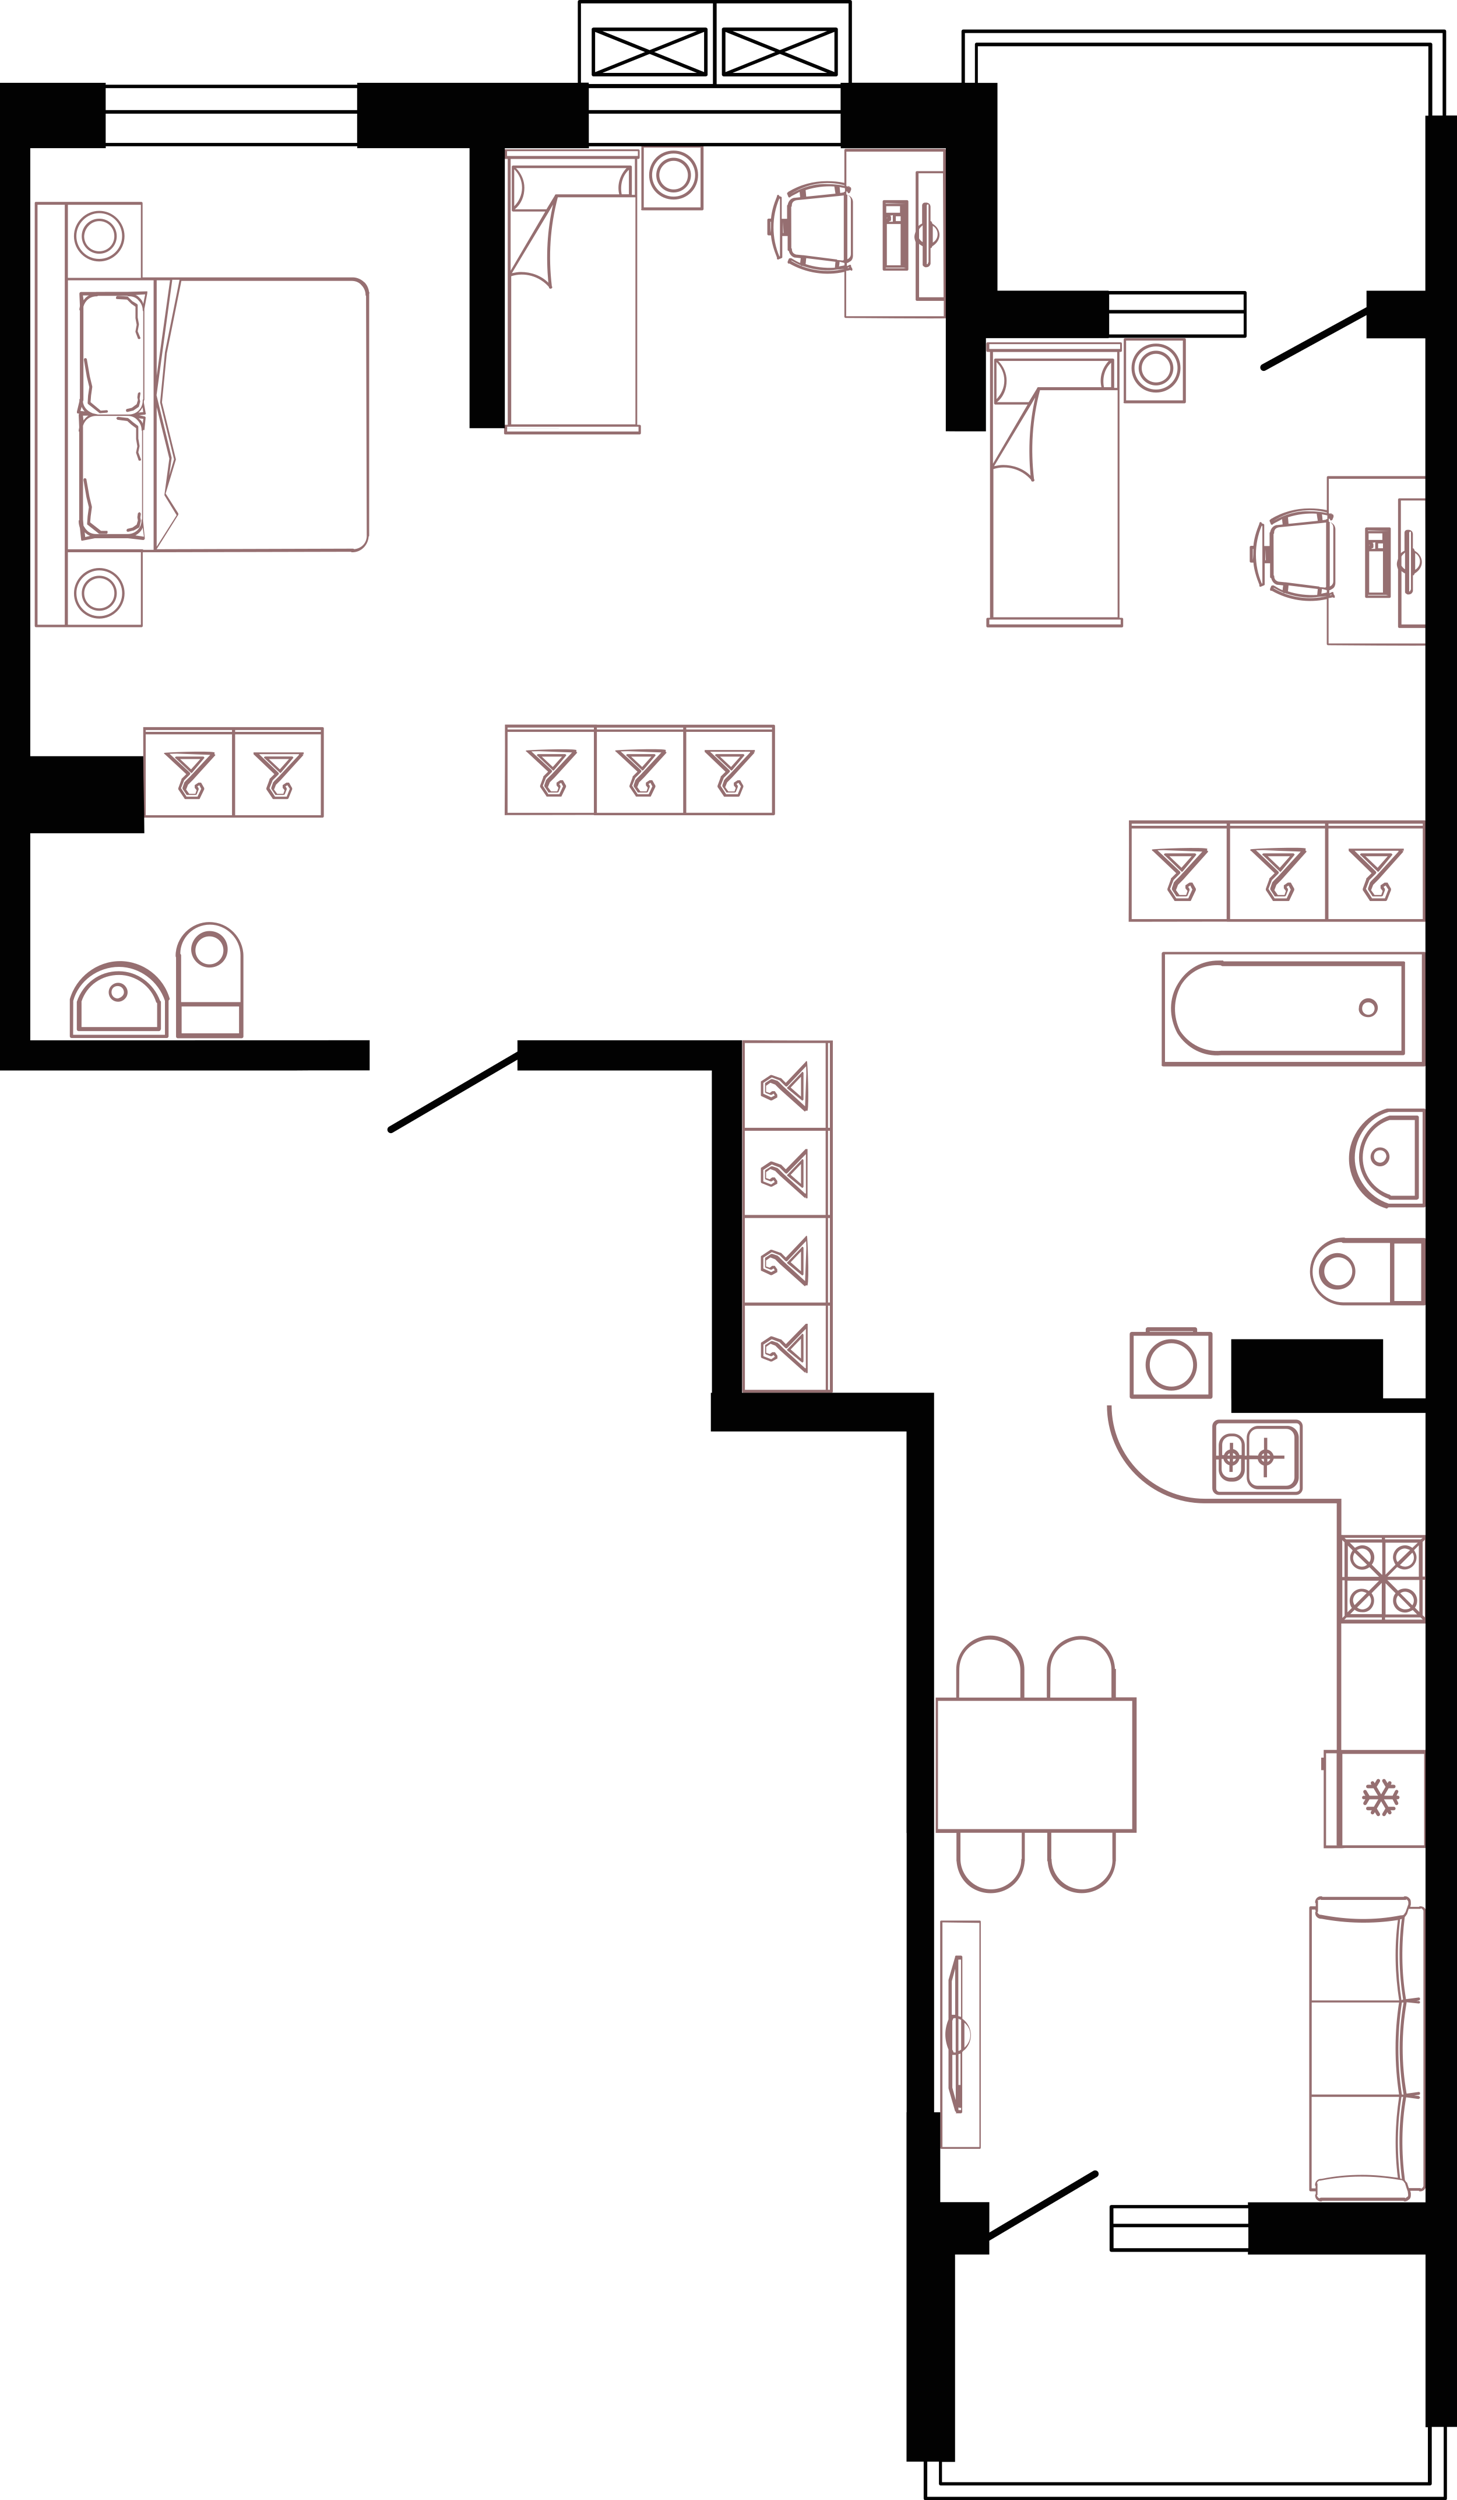 <?xml version="1.0" encoding="UTF-8"?>
<!DOCTYPE svg PUBLIC "-//W3C//DTD SVG 1.1//EN" "http://www.w3.org/Graphics/SVG/1.1/DTD/svg11.dtd">
<!-- Creator: CorelDRAW -->
<svg xmlns="http://www.w3.org/2000/svg" xml:space="preserve" width="74.054mm" height="127.002mm" version="1.1" style="shape-rendering:geometricPrecision; text-rendering:geometricPrecision; image-rendering:optimizeQuality; fill-rule:evenodd; clip-rule:evenodd"
viewBox="0 0 1439.27 2468.32"
 xmlns:xlink="http://www.w3.org/1999/xlink"
 xmlns:xodm="http://www.corel.com/coreldraw/odm/2003">
 <defs>
  <style type="text/css">
   <![CDATA[
    .fil1 {fill:#020202;fill-rule:nonzero}
    .fil0 {fill:#966F71;fill-rule:nonzero}
   ]]>
  </style>
 </defs>
 <g id="Слой_x0020_1">
  <path class="fil0" d="M1325.26 1727.54l-0.31 0 0 -124.79 0.73 0 83.32 0 0 -1.51 1.51 0 0 -87.99 -2.2 2.16 -82.28 0 0 -0.15c-0.31,0 -0.66,0.12 -0.97,0.12l0 -35.79 -134.83 0c-50.81,0 -92.16,-41.27 -92.16,-92.16l-4.59 0c0,53.32 43.36,96.68 96.68,96.68l130.31 0 0 243.44 -12.9 0 0 7.61 -2.47 0 0 12.36 2.47 0 0 77.14 17.8 0 3.24 -0.27 81.97 0 0 -96.83 -81.97 0 -3.28 0 0 0 0 0 -0.08 -0zm39.77 -128.57l-37.07 0 2.2 -2.2 34.86 0 0 2.2zm-39 -1.66l0 -37.22 2.2 0 0 35.02 -2.2 2.2 0 0zm19.58 -47.68c2.9,0 5.44,-1.2 7.18,-2.47l9.46 9.46 -30.81 0 0 -30.81 4.75 4.75c-1.51,2.2 -2.47,4.36 -2.47,7.18 -0.04,6.56 5.44,11.89 11.89,11.89l-0 -0zm4.83 -4.86c-1.51,1.2 -2.97,1.89 -5.13,1.89 -4.75,0 -8.69,-3.98 -8.69,-8.69 0,-1.89 0.73,-3.67 1.51,-5.13l12.36 11.93 0 0 -0.04 0zm-10.19 -14.52c1.74,-0.73 3.24,-1.51 5.13,-1.51 4.75,0 8.69,3.98 8.69,8.69 0,1.89 -0.43,3.67 -1.51,4.75l-12.36 -11.93 0 0 0.04 0zm22.05 30.23l-10.19 10.19c-1.89,-1.51 -4.36,-2.2 -6.95,-2.2 -6.64,0 -11.93,5.44 -11.93,11.93 0,2.47 0.73,5.13 2.2,6.95l-4.36 4.36 0 -31.2 31.2 0 0 0 0 0 0.04 -0.04zm-9.77 14.52c1.2,1.51 1.89,3.24 1.89,5.13 0,4.75 -3.98,8.69 -8.69,8.69 -1.89,0 -3.67,-0.73 -5.13,-1.89l11.93 -11.93 0 0zm-14.44 9.65c-0.73,-1.51 -1.51,-2.9 -1.51,-4.75 0,-4.75 3.98,-8.69 8.69,-8.69 1.74,0.15 3.67,0.93 4.75,1.51l-11.93 11.93 0 0zm26.91 8.84l-31.2 0 4.36 -4.36c2.2,1.89 4.75,2.47 7.61,2.47 6.49,0.43 11.58,-4.98 11.58,-11.58 0,-2.9 -1.2,-5.44 -2.47,-7.18l10.08 -10.19 0 30.85 0.04 0 0 0 -0 0zm3.24 5.44l0 -2.2 35.02 0 2.2 2.2 -37.22 0 0 0zm19.69 -6.99c2.9,0 5.44,-1.2 7.61,-2.47l4.36 4.36 -31.2 0 0 -30.85 9.88 9.88c-1.89,2.2 -2.47,4.75 -2.47,7.18 -0.19,6.49 5.29,11.89 11.81,11.89l-0 -0zm5.44 -4.67c-1.51,1.2 -3.4,1.51 -5.44,1.51 -4.75,0 -8.69,-3.98 -8.69,-8.69 0,-1.89 0.73,-3.67 1.89,-5.13l12.24 12.36 0 0 0 -0.04zm-10.19 -14.4c1.2,-0.73 2.47,-1.51 4.75,-1.51 4.75,0 8.69,3.98 8.69,8.69 0,1.89 -0.43,3.24 -1.51,4.75l-11.93 -11.93 0 0zm14.52 14.21c1.51,-1.89 2.2,-4.36 2.2,-6.95 0,-6.64 -5.44,-11.93 -11.93,-11.93 -2.47,0 -5.13,0.73 -6.95,2.2l-10.58 -10.58 31.62 0 0 31.62 -4.36 -4.36 0 0 0 0zm3.82 -30.54l-30.81 0 0 -0.12 9.46 -9.46c2.2,1.51 4.75,2.47 7.18,2.47 6.64,0 11.93,-5.44 11.93,-11.93 0,-2.9 -1.2,-5.13 -2.47,-7.18l4.75 -4.75 0 30.97 -0.04 0 0 0 -0 0zm-20.89 -14.4c-1.2,-1.51 -1.51,-2.9 -1.51,-4.75 0,-4.75 3.98,-8.69 8.69,-8.69 1.74,0.15 3.67,0.93 5.13,1.51l-12.36 11.93 0 0 0.04 0zm14.52 -9.34c1.2,1.51 1.51,3.24 1.51,5.13 0,4.75 -3.98,8.69 -8.69,8.69 -1.89,0 -3.67,-0.73 -5.13,-1.51l12.36 -12.36 0 0 -0.04 0.04zm0 -4.75c-2.2,-1.51 -4.36,-2.47 -7.18,-2.47 -6.64,0 -11.93,5.44 -11.93,11.93 0,2.47 1.2,5.13 2.47,7.18l-9.88 9.88 0 -31.62 31.93 0 -5.4 5.1 0 0 0 -0zm12.39 31.62l0 37.07 -2.2 -2.16 0 -35.02 2.2 0 0 0.12 0 0zm0 -3.24l-2.2 0 0 -34.25 2.2 -2.2 0 36.45 0 0 0 -0zm-39.38 -38.26l37.18 0 -1.89 1.51 -35.29 0 0 -1.51 0 0 0 0zm-2.74 36.37l-0.43 0 -9.88 -9.88c1.51,-1.89 2.47,-4.36 2.47,-7.18 0,-6.52 -5.44,-11.93 -11.93,-11.93 -2.47,0 -5.13,1.2 -7.18,2.47l-5.13 -5.13 32.05 0 0.04 31.66 0 0 0 0 0 0zm-0.43 -36.37l0 1.51 -35.33 0 -1.51 -1.51 36.83 0zm-39.07 2.28l2.2 2.16 0 34.25 -2.2 0 0 -36.41zm-15.99 301.39l0 -90.97 10.43 0 0 90.85 0.5 0 0 0.12 -10.97 0 0.04 0zm96.87 -0.12l-80.77 0 0 -90.23 80.77 0 0 90.23z"/>
  <path class="fil0" d="M1204.18 1475.84l76.06 0c3.71,0 6.64,-2.97 6.64,-6.64l0 -61.08c0,-3.71 -2.97,-6.64 -6.64,-6.64l-76.06 0c-3.71,0 -6.64,2.97 -6.64,6.64l0 61.08c0.04,3.75 2.97,6.64 6.64,6.64zm-2.78 -35.02l2.47 0 0 10.19c0,6.64 5.44,11.66 11.66,11.66l2.47 0c6.64,0 11.66,-5.44 11.66,-11.66l0 -10.19 1.89 0 0 17.8c0,6.64 5.13,11.66 11.35,11.66l28.73 0c6.22,0 11.35,-5.44 11.35,-11.66l0 -39.34c0,-6.64 -5.13,-11.66 -11.35,-11.66l-28.73 0c-6.22,0 -11.35,5.44 -11.35,11.66l0 17.8 -1.89 0 0 -10.19c0,-6.64 -5.44,-11.66 -11.66,-11.66l-2.47 0c-6.64,0 -11.66,5.44 -11.66,11.66l0 10.19 -2.47 0 0 -28.73c0,-1.74 1.39,-3.24 3.24,-3.24l76.06 0c1.74,0 3.24,1.39 3.24,3.24l0 61c0,1.74 -1.39,3.24 -3.24,3.24l0 0.15 -76.06 0c-1.74,0 -3.24,-1.39 -3.24,-3.24l0 -28.65 0 0 0 -0.03zm16.6 -3.86l0 -2.47c1.39,0.27 2.16,1.39 2.9,2.47l-2.9 0zm2.9 3.28c-0.43,1.39 -1.39,2.47 -2.9,2.9l0 -2.9 2.9 0zm-2.78 -9.61l0 -6.22 -3.24 0 0 6.64 -0.12 0c-2.82,0.73 -4.9,2.82 -5.71,5.44l-1.74 0 0 -10.19c0,-4.75 3.67,-8.38 8.38,-8.38l2.47 0c4.75,0 8.38,3.67 8.38,8.38l0 10.19 -2.2 0c-0.77,-2.93 -3.44,-5.44 -6.22,-5.87l0 0zm-5.56 6.33c0.43,-1.2 1.2,-1.89 2.2,-2.2l0 2.2 -2.2 0zm2.2 3.28l0 2.9c-1.39,-0.66 -2.16,-1.39 -2.47,-2.9l2.47 0zm-6.18 0c0.43,2.97 2.97,5.44 5.87,6.22l0 6.64 3.24 0 0 -6.22c3.4,-0.73 5.87,-3.4 6.64,-6.64l1.66 0 0 10.19c0,4.75 -3.67,8.38 -8.38,8.38l-2.47 0c-4.75,0 -8.38,-3.67 -8.38,-8.38l0 -10.19 1.85 0 0 0 -0.04 0zm39.96 0l0 2.9c-1.39,-0.66 -2.16,-1.39 -2.47,-2.9l2.47 0zm-2.2 -3.24c0.43,-1.2 1.2,-1.89 2.2,-2.2l0 2.2 -2.2 0zm1.97 9.73l0 11.66 3.24 0 0 -11.66c3.4,-0.73 5.87,-3.4 6.64,-6.64l10.58 0 0 -3.13 -0.12 0 -10.58 0c-0.73,-2.97 -3.4,-5.44 -6.22,-5.87l0 -11.66 -3.24 0 0 11.66c-2.97,0.73 -5.13,2.97 -5.87,5.87l-8.69 -0.15 0 -17.8c0,-4.75 3.67,-8.38 7.95,-8.38l28.73 0c4.36,0 7.95,3.67 7.95,8.38l0 39.34c0,4.75 -3.67,8.38 -7.95,8.38l-28.73 0c-4.36,0 -7.95,-3.67 -7.95,-8.38l0 -17.8 8.38 0c0.43,2.93 2.97,5.4 5.87,6.18l0 -0zm6.49 -6.49c-0.43,1.39 -1.39,2.47 -2.86,2.9l0 -2.9 2.86 0zm-2.93 -3.28l0 -2.47c1.39,0.27 2.16,1.39 2.86,2.47l-2.86 0z"/>
  <path class="fil0" d="M1347.23 1776.27l1.51 0 -1.82 3.09c-0.5,0.81 -0.27,1.89 0.58,2.43 0.81,0.5 1.89,0.27 2.43,-0.58l2.9 -4.9 8.69 0 -4.36 7.34 -5.95 0c-0.97,0 -1.74,0.73 -1.74,1.74 0,0.97 0.73,1.74 1.74,1.74l3.9 0 -0.81 1.39c-0.5,0.81 -0.27,1.89 0.58,2.43 0.81,0.5 1.89,0.27 2.43,-0.58l0.81 -1.39 1.89 3.13c0.5,0.81 1.58,1.08 2.43,0.58 0.81,-0.5 1.08,-1.58 0.58,-2.43l-2.9 -4.79 4.21 -7.18 4.21 7.18 -2.9 4.79c-0.5,0.81 -0.27,1.89 0.58,2.43 0.81,0.5 1.89,0.27 2.43,-0.58l1.89 -3.13 0.81 1.39c0.5,0.81 1.58,1.08 2.43,0.58 0.81,-0.5 1.08,-1.58 0.58,-2.43l-0.81 -1.39 3.28 0c0.97,0 1.74,-0.73 1.74,-1.74 0,-0.97 -0.73,-1.74 -1.74,-1.74l-5.4 0 -4.36 -7.34 8.57 0 2.43 4.79c0.43,0.81 1.51,1.2 2.32,0.73 0.81,-0.43 1.2,-1.51 0.73,-2.32l-1.58 -3.24 1.2 0c0.93,0 1.74,-0.81 1.74,-1.82 0,-0.97 -0.73,-1.74 -1.74,-1.74l-1.2 0 1.58 -3.24c0.5,-0.81 0.12,-1.89 -0.73,-2.32 -0.27,-0.12 -0.5,-0.15 -0.73,-0.15 -0.66,0 -1.24,0.43 -1.58,0.97l-2.43 4.79 -8.26 0 4.36 -7.34 5.06 0c0.97,0 1.74,-0.73 1.74,-1.74 0,-1.04 -0.73,-1.74 -1.74,-1.74l-2.97 0 0.5 -0.81c0.5,-0.81 0.27,-1.89 -0.58,-2.43 -0.31,-0.15 -0.58,-0.27 -0.93,-0.27 -0.58,0 -1.2,0.27 -1.51,0.81l-0.66 1.2 -2.05 -3.4c-0.31,-0.5 -0.93,-0.81 -1.51,-0.81 -0.31,0 -0.66,0.12 -0.93,0.27 -0.81,0.5 -1.08,1.58 -0.58,2.43l3.09 5.06 -4.36 7.45 -4.36 -7.45 3.09 -5.06c0.5,-0.81 0.27,-1.89 -0.58,-2.43 -0.31,-0.15 -0.58,-0.27 -0.93,-0.27 -0.58,0 -1.2,0.27 -1.51,0.81l-2.05 3.4 -0.66 -1.2c-0.31,-0.5 -0.93,-0.81 -1.51,-0.81 -0.31,0 -0.66,0.12 -0.93,0.27 -0.81,0.5 -1.08,1.58 -0.58,2.43l0.5 0.81 -3.55 0c-0.97,0 -1.74,0.73 -1.74,1.74 0,1.04 0.73,1.74 1.74,1.74l5.6 0 4.36 7.34 -8.38 0 -2.9 -4.9c-0.31,-0.5 -0.93,-0.81 -1.51,-0.81 -0.31,0 -0.66,0.12 -0.93,0.27 -0.81,0.5 -1.08,1.58 -0.58,2.43l1.82 3.09 -1.51 0c-0.97,0 -1.74,0.73 -1.74,1.74 -0.04,0.97 0.73,1.7 1.7,1.7l0 0 0.01 0z"/>
  <path class="fil0" d="M1102.59 1647.58l-1.2 0 0 0.15c-0.43,-11.78 -6.68,-22.16 -16.83,-28.07 -5.06,-2.9 -10.89,-4.59 -16.83,-4.59 -5.87,0 -11.78,1.74 -16.83,4.59 -10.04,5.87 -16.83,16.83 -16.83,28.96l0 27.26 -22.16 0 0 -27.68c0,-11.78 -6.25,-22.66 -16.83,-28.96 -5.06,-2.9 -10.89,-4.59 -16.83,-4.59 -5.87,0 -11.78,1.74 -16.83,4.59 -10.04,5.87 -16.83,16.83 -16.83,28.96l0 27.68 -20.27 0 0 133.59 20.5 0 0 27.99 0.15 0c0.73,11.35 6.79,21.7 16.64,27.14 10.43,5.87 23.51,5.87 33.94,0 9.88,-5.56 15.91,-15.79 16.64,-27.14l0.15 0 0 -2.2 0 -25.91 22.16 0 0 28.07 0.43 0c0.73,11.35 6.79,21.7 16.64,27.14 10.43,5.87 23.51,5.87 33.94,0 9.88,-5.56 15.91,-15.79 16.64,-27.14l0.15 0 0 -28.07 20.5 0 0 -133.71 -20.5 0 0.04 -28.03 0 0 0 0 0.28 -0.04zm-64.94 1.04c0,-10.89 5.44,-20.93 15.06,-25.91 9.19,-5.44 20.93,-5.44 30.15,0 9.19,5.44 15.06,15.48 15.06,25.91l0 27.26 -0.12 0 -60.31 0 0.15 -27.26 0 0 0 0zm-90 0c0,-10.89 5.44,-20.93 15.06,-25.91 9.19,-5.44 20.93,-5.44 30.15,0 9.19,5.44 15.06,15.48 15.06,25.91l0 27.26 -0.12 0 -60.31 0 0.15 -27.26 0 0 0 0zm61.66 186.6l-0.43 0c0.15,10.43 -5.29,20.5 -14.9,25.91 -9.19,5.44 -20.93,5.44 -30.15,0 -9.19,-5.4 -15.06,-15.37 -15.06,-25.91l0 -25.91 60.54 0 0 25.91 0 0 0 0zm89.58 0c0.58,10.43 -5.71,20.5 -14.9,25.91 -9.19,5.44 -20.93,5.44 -30.15,0 -9.19,-5.4 -15.06,-15.37 -15.06,-25.91l-0.27 0 0 -25.91 60.31 0 0.04 25.91 0 0 0 0 0.04 0zm19.54 -156.06l0 126.56 -191.86 0 0 -126.56 191.86 0 0 0z"/>
  <path class="fil0" d="M359.77 278.61c-2.9,-2.9 -7.18,-4.79 -11.35,-4.79l-0.5 0 -207.07 0 0 -73.32c0,-0.5 -0.5,-1.2 -1.2,-1.2l-74.44 0 -29.81 0c-0.43,-0.12 -1.08,0.43 -1.08,1.08l0 417.61c0,0.5 0.5,1.2 1.2,1.2l29.77 0 74.52 0c0.5,0 1.2,-0.5 1.2,-1.2l0 -72.78 205.83 -0.5c0,0.5 0.5,0.5 1.2,0.5 8.96,0 15.6,-7.18 16.14,-15.6 0.5,0 0.5,-0.5 0.5,-1.2l0 -238.61c0.5,-0.66 0.5,-0.66 0,-1.2 -0.58,-3.55 -1.82,-7.18 -4.83,-10.08l0 0 -0.08 0.08zm-295.79 -3.13l0 267.92 0 73.32 -26.91 0 0 -414.56 26.91 0c0,0 0,73.32 0,73.32l0 0 0 -0zm90.81 1.24l13.17 0 -13.17 94.21 0 -94.21zm-87.72 -74.52l72.09 0 0 72.09 -72.09 0 0 -72.09zm72.09 414.56l-72.09 0 0 -71.58 72.09 0c0,0 0,71.58 0,71.58zm12.59 -73.98l-10.08 0c-0.66,-0.5 -0.66,-0.5 -1.2,-0.5l-73.36 0 0 -265.56 73.28 0 11.35 0c0,0 0,266.06 0,266.06zm18.42 -266.57l7.18 0 -14.4 71.58 -4.79 49.54 13.74 56.06 -4.79 16.14 2.43 -17.3 0 -0.5 -14.9 -61.58 15.52 -113.9 0 0 -0 -0.04zm4.29 232.43l-19.69 31.04 0 -137.72 12.51 50.73 -4.79 35.29 0 0.5c0,0 0,0 0,0.5l11.97 19.58 0 0 0 0.08zm175.37 33.48c0,0 -0.5,-0.5 -1.2,-0.5l-193.9 0.58 21.43 -34.09c0,-0.5 0,-1.2 0,-1.2l-12.51 -19.69 10.08 -33.44 0 -0.5 -13.74 -56.06 4.79 -48.34 14.4 -71.58 168.19 0c3.55,0 7.18,1.2 9.61,4.13 2.43,2.43 4.13,5.95 4.13,9.61 0,0.5 0,0.5 0.5,1.2l0.66 236.76c0,7.18 -5.29,12.51 -12.51,13.17l0 0 0.08 -0.04z"/>
  <path class="fil0" d="M98.07 610.7c13.67,0 24.98,-11.27 24.98,-24.98 0,-13.74 -11.35,-24.98 -24.98,-24.98 -13.63,0 -24.98,11.35 -24.98,24.98 -0.15,13.74 11.35,24.98 24.98,24.98zm0 -47.6c12.51,0 22.59,10.08 22.59,22.59 0,12.51 -10.08,22.59 -22.59,22.59 -12.51,0 -22.59,-10.08 -22.59,-22.59 -0.15,-12.43 10.7,-22.59 22.59,-22.59z"/>
  <path class="fil0" d="M98.07 602.98c9.61,0 17.3,-7.72 17.3,-17.3 0,-9.61 -7.72,-17.3 -17.3,-17.3 -9.61,0 -17.3,7.72 -17.3,17.3 0,9.61 7.72,17.3 17.3,17.3zm0 -32.2c8.38,0 14.9,6.52 14.9,14.9 0,8.38 -6.52,14.9 -14.9,14.9 -8.38,0 -14.9,-6.52 -14.9,-14.9 0,-8.38 7.1,-14.9 14.9,-14.9z"/>
  <path class="fil0" d="M98.03 208.15c-13.67,0 -24.98,11.27 -24.98,24.98 0,13.74 11.35,24.98 24.98,24.98 13.74,0 24.98,-11.35 24.98,-24.98 0,-13.74 -11.35,-24.98 -24.98,-24.98zm0 47.45c-12.51,0.12 -22.59,-10.08 -22.59,-22.59 0,-12.51 10.7,-22.59 22.59,-22.59 12.51,0 22.59,10.08 22.59,22.59 0,12.43 -10.08,22.59 -22.59,22.59z"/>
  <path class="fil0" d="M98.03 215.87c-9.5,0 -17.3,7.72 -17.3,17.3 0,9.61 7.72,17.3 17.3,17.3 9.61,0 17.3,-7.72 17.3,-17.3 0,-9.58 -7.64,-17.3 -17.3,-17.3zm0 32.2c-8.38,0 -14.9,-6.52 -14.9,-14.9 0.5,-8.38 7.06,-14.9 14.9,-14.9 8.38,0 14.9,6.52 14.9,14.9 0,8.38 -6.56,14.9 -14.9,14.9z"/>
  <path class="fil0" d="M95.02 288.23l-14.9 0c-0.5,0 -0.5,0 -1.2,0.5 0,0 -0.5,0.5 -0.5,1.2l0.5 11.97c0,1.2 -0.5,2.43 -0.5,3.55 0,0.5 0,0.5 0.5,1.2l0 87.14c-0.5,0 -0.5,0.5 -0.5,1.2 0,0.5 0,1.2 0,1.2l-2.43 10.08c0,0.5 0,0.5 0,1.2 0,0.66 0.5,0.5 0.5,0.5l1.74 0.5c0,0 -0.5,0.5 -0.5,1.2l0.5 11.97c0,1.2 -0.5,2.43 -0.5,3.55 0,0.5 0,0.5 0.5,1.2l0 87.14c-0.5,0 -0.5,0.5 -0.5,1.2 0,2.43 0.5,4.13 1.2,6.52l1.2 11.35c0,0.5 0,0.5 0.5,1.2l0.5 0 12.51 -2.43 31.12 0c0.5,0 0.5,0 1.2,0 0,0 0,0 0.5,0l14.9 1.74c0.5,0 0.5,0 1.2,-0.5 0,0 0.5,-0.5 0.5,-1.2l-1.74 -17.3 0 -89.58 1.35 0 0 -0.27 1.2 -11.97c0,-0.5 -0.5,-1.2 -1.2,-1.2l-5.29 -1.2 5.29 -0.5c0.5,0 0.5,0 1.2,-0.5 0.66,-0.5 0,-0.5 0,-1.2l-1.74 -10.08c0,0 0,0 0,-0.5 0,-0.5 0,-1.2 0,-1.74 0.5,0 0.5,-0.5 0.5,-1.2l0 -89.27 2.9 -15.6c0,-0.5 0,-0.5 0,-1.2 0.31,-0.58 -0.15,-0.5 -0.81,-0.5l-18.46 0.5 -31.16 0.04 0 0 0 0 -0.08 0.07zm-7.14 3.4c-2.43,1.2 -4.13,2.9 -5.29,4.79l-0.66 -4.79 5.95 0 0 0zm-8.42 114.05l1.24 -4.13c0.5,1.58 1.74,3.51 2.9,4.63l-4.13 -0.5zm7.8 4.63c-1.74,1.2 -3.55,2.9 -4.79,4.79l-0.5 -4.79 5.29 0 -0 0zm-3.09 119.89l-0.5 -4.75c1.74,1.74 3.55,2.9 5.29,3.55l-4.79 1.2 0 0 -0 0zm41.89 -2.97l-31.04 0c-3.55,0 -7.18,-1.2 -9.61,-4.13 -1.2,-1.2 -1.74,-2.43 -2.9,-4.13l-0.5 -5.95 0 -89.42 0 -2.93 -0.12 0c1.74,-5.95 6.52,-10.08 13.17,-10.08l31.04 0c3.55,0 7.18,1.2 9.61,4.13 2.43,2.43 4.13,5.95 4.13,9.61 0,0.5 0,0.5 0.5,1.2l0 87.14c-0.5,0 -0.5,0.5 -0.5,1.2 -0.15,7.41 -5.98,13.36 -13.78,13.36l0 0 0 -0zm16.1 2.59l-8.38 -1.24c2.9,-1.74 5.95,-4.13 7.18,-7.72l1.2 8.96 0 0zm-0.58 -116.37l-0.58 4.79c-0.5,-1.74 -1.74,-3.55 -3.55,-4.79l-0.5 -0.5 4.63 0.5zm-4.9 -6.14c1.74,-1.2 2.9,-2.9 4.13,-5.29l0.66 4.79 -4.79 0.5 -0 0zm6.72 -116.72l-1.89 9.46c-0.5,-2.43 -1.74,-4.13 -3.55,-5.95 -1.2,-1.2 -2.43,-2.43 -4.13,-2.9l9.58 -0.62zm-6.56 5.95c2.43,2.43 4.13,5.95 4.13,9.61 0,0.5 0,0.5 0.5,1.2l0 86.91c-0.5,0 -0.5,0.5 -0.5,1.2 0,7.72 -5.95,13.74 -13.74,13.74l-30.42 0 -5.29 -1.2c-5.95,-2.43 -9,-6.52 -9.61,-11.35l0.5 -1.74 0 -89.38 0 -2.9c1.74,-5.95 6.52,-10.08 13.17,-10.08 0.5,0 0.5,0 1.2,-0.5l29.3 0c0.12,0.43 0.58,0.43 1.24,0.43 3.55,-0.04 7.18,1.12 9.58,4.13l0 0 -0.04 -0.08z"/>
  <path class="fil0" d="M105.48 404.91l-5.95 0.5 -10.08 -8.38 0.5 -6.52 1.2 -8.38 0 -0.5 -2.43 -10.08 -2.9 -16.83c0,-0.5 -0.58,-1.2 -1.74,-1.2 -0.5,0 -1.2,0.58 -1.2,1.74l2.9 16.83 2.43 10.08 -1.2 8.38 -0.43 7.18c0,0.5 0,0.5 0.5,1.2l11.35 8.96 0.58 0 6.52 -0.5c0.5,0 1.2,-0.58 1.08,-1.35 -0.04,-0.46 -0.5,-1.12 -1.2,-1.12l0 0 0.04 -0z"/>
  <path class="fil0" d="M129.65 419.16l4.79 3.55 0 10.73 1.2 7.18 -1.2 5.95 0 0.5 2.43 7.18c0,0.5 0.5,0.5 1.2,0.5l0.5 0c0.5,0 1.2,-1.24 0.5,-1.74l-2.43 -6.52 1.2 -5.95 0 -0.5 -1.2 -7.18 0 -11.35c0,-0.5 0,-0.5 -0.5,-1.2l-4.79 -3.55 -4.13 -3.55c0,0 -0.5,0 -0.5,-0.5l-10.04 -1.2c-0.58,0 -1.24,0.5 -1.74,1.2 0,0.58 0.5,1.24 1.2,1.74l9.61 1.2 3.9 3.51 0 0z"/>
  <path class="fil0" d="M99.81 524.1l-10.73 -8.38 0.5 -5.95 1.2 -8.96 0 -0.5 -2.43 -10.08 -2.97 -16.95c0,-0.5 -0.58,-1.2 -1.74,-1.2 -0.5,0 -1.2,0.58 -1.2,1.74l2.9 16.83 2.43 10.08 -1.2 8.96 -0.5 7.18c0,0.5 0,1.2 0.5,1.2l11.35 8.96 0.5 0 6.64 0c0.5,0 1.2,-0.5 1.2,-1.2 0,-0.66 0.12,-1.74 -0.43,-1.74l-6.02 0 0 0.04 0 0 0 -0.04z"/>
  <path class="fil0" d="M137.95 519.62l1.2 -5.29 0 -0.5 -0.5 -2.9 0.5 -3.55c0,-0.58 -0.5,-1.24 -1.2,-1.74 -0.58,0 -1.24,0.5 -1.74,1.2l-0.5 3.55 0 0.5 0.5 2.9 -1.2 4.13 -4.13 2.9 -4.79 1.2c-0.58,0 -1.24,1.2 -1.08,1.74 0,0.5 0.5,1.2 1.2,1.2 0,0 0,0 0.5,0l4.79 -1.2c0,0 0,0 0.5,0l5.29 -2.9c0.15,-0.66 0.62,-0.66 0.62,-1.2l0.04 -0.04z"/>
  <path class="fil0" d="M115.95 292.17c-0.5,0 -1.2,0.5 -1.2,1.2 -0.58,1.24 0,1.89 1.2,1.89l9.61 0.5 4.13 4.13 4.13 2.9 0 11.35 1.2 6.52 -1.2 6.52 0 0.5 2.43 6.52c0,0.5 0.5,0.5 1.2,0.5l0.5 0c0.5,0 1.2,-1.24 0.5,-1.74l-2.43 -5.95 1.2 -6.52 0 -0.58 -1.2 -6.52 0 -11.97c0,-0.5 0,-0.5 -0.5,-1.2l-4.79 -2.9 -4.13 -4.13 -0.5 -0.5 -10.12 -0.58 0 0 -0.04 0.04z"/>
  <path class="fil0" d="M137.95 387.22c-0.58,0 -1.24,0.5 -1.74,1.2l-0.5 3.55 0 0.5 0.5 2.43 -1.2 4.13 -4.79 3.55 -4.79 1.12c-0.58,0 -1.24,1.2 -0.97,1.74 0,0.5 0.5,1.2 1.2,1.2 0,0 0,0 0.5,0l4.79 -1.2 0.5 0 5.29 -3.55 0.5 -0.5 1.2 -4.79 0 -0.5 -0.5 -2.43 0.5 -3.55c0.66,-2.2 0.15,-2.86 -0.5,-2.86l0 0 0 -0.04z"/>
  <path class="fil0" d="M318.65 717.81l-177.18 0c0.15,29.77 -0.15,59.61 -0.27,89.38l177.45 0c0.66,0 1.24,-0.66 1.24,-1.24l0 -86.99c0,-0.62 -0.66,-1.12 -1.24,-1.12l0 0 -0 -0.04zm-89.46 86.99l-85.25 0 0 -79.85 85.25 0 0 79.85 0 0zm0 -82.28l-85.25 0 0 -1.82 85.25 0 0 1.82zm87.72 82.28l-84.63 0 0 -79.85 84.67 0 -0.04 79.85 0 0 0 0zm0 -82.28l-84.63 0 0 -1.82 84.67 0 -0.04 1.82 0 0 0 0z"/>
  <path class="fil0" d="M271.01 764.25l-4.79 4.75c0,0 0,0 0,0.66l-3.09 8.38c0,0.66 0,0.66 0,1.2l6.06 8.96c0,0.66 0.66,0.66 1.24,0.66l13.28 0c0.66,0 1.24,-0.66 1.24,-0.66l3.67 -8.96c0,-0.66 0,-0.66 0,-1.2l-3.09 -5.4c0,0 0,0 -0.66,0 0,0 0,0 -0.66,0l-0.66 0c0,0 0,0 -0.66,0l-3.67 2.43c0,0 0,0 0,0.66 0,0 0,0 0,0.66l0 0.66 0 0.66 1.89 2.43 -1.24 3.55 -6.06 0 -3.09 -4.21 1.89 -4.75 4.79 -4.75 21.7 -23.9c0.66,-0.66 0.66,-1.2 0,-1.2 -0.27,0 -0.35,-0.15 -0.46,-0.27l1.35 0 0 -1.82 -49.54 0 0 0.58c0,0.66 0,1.2 0,1.2l0 0.12 0.12 0 20.46 19.54 0 0 -0.04 0.03zm24.28 -18.96l-19.96 21.43 -4.79 4.75c0,0 0,0.66 -0.66,0.66l-1.89 5.4c0,0.66 0,0.66 0,1.2l3.67 5.4c0,0.66 0.66,0.66 1.24,0.66l7.18 0c0.66,0 1.24,-0.66 1.24,-0.66l1.89 -4.75c0,-0.66 0,-0.66 0,-1.2l-1.24 -1.82 1.89 -1.2 2.43 3.55 -3.09 7.76 -11.51 0 -5.44 -8.38 3.09 -7.76 5.44 -5.4c0,0 0.66,-0.66 0.66,-1.2 0,-0.58 0,-0.66 -0.66,-1.2l-18.88 -18.03 39.38 0c0,0 0,0.73 0,0.73l0 0 0 0.04z"/>
  <path class="fil0" d="M261.47 748.66l14.52 13.74 0.66 0.66c0.66,0 0.66,0 1.24,-0.66l11.43 -13.74c0.66,-0.66 0.66,-1.2 0,-1.2 0,-0.66 -0.66,-0.66 -1.24,-0.66l-25.98 0c-0.66,0 -1.24,0.66 -1.24,0.66 -0.04,0.73 -0.04,1.2 0.62,1.2zm24.05 0.66l-9.11 10.19 -10.85 -10.19 19.96 0 -0 0z"/>
  <path class="fil0" d="M162.82 744.56l21.2 19.69 -4.79 4.75c0,0 0,0 0,0.66l-3.09 8.38c0,0.66 0,0.66 0,1.2l6.06 8.96c0,0.66 0.66,0.66 1.24,0.66l12.74 0c0.66,0 1.24,0 1.24,-0.66l4.32 -8.96c0,-0.66 0,-0.66 0,-1.2l-3.09 -5.4c0,0 0,0 -0.66,0 0,0 0,0 -0.66,0l-0.66 0c0,0 0,0 -0.66,0l-3.67 2.43c0,0 0,0 0,0.66 0,0 0,0 0,0.66l0 0.66 0 0.66 1.89 2.43 -1.24 3.55 -6.06 0 -3.09 -4.21 1.89 -4.75 4.79 -4.75 21.7 -23.9c0.66,-0.66 0.66,-1.2 0,-1.2 -0.5,0 -0.27,-1.2 -0.31,-1.82l0.35 0c-0.04,-0.12 -0.31,-0.15 -0.5,-0.27 0,0 0,-0.12 -0.04,-0.12l-0.15 0c-6.14,-1.55 -48.96,0.04 -49.54,0.66 0.12,0.62 0.12,1.12 0.77,1.12l0 0 0 0.11zm44.79 0.73l-19.96 21.43 -4.79 4.75c0,0 0,0.66 -0.66,0.66l-1.89 5.4c0,0.66 0,0.66 0,1.2l3.67 5.4c0,0.66 0.66,0.66 1.24,0.66l7.88 0c0.66,0 1.24,-0.66 1.24,-0.66l1.89 -4.75c0,-0.66 0,-0.66 0,-1.2l-1.24 -1.82 1.89 -1.2 1.89 3.55 -3.67 7.76 -10.85 0 -5.44 -8.38 3.09 -7.76 5.44 -5.4c0,0 0.66,-0.66 0.66,-1.2 0,-0.58 0,-0.66 -0.66,-1.2l-19.85 -18.34 7.14 -0.19 33.13 1.2 -0.15 0.04 0 0 0 0 0 0.04z"/>
  <path class="fil0" d="M174.21 746.88c-0.66,0 -1.24,0.66 -1.24,0.66 0,0.66 0,1.2 0.66,1.2l14.52 13.74 0.66 0.66c0.66,0 0.66,0 1.24,-0.66l11.43 -13.74c0.66,-0.66 0.66,-1.2 0,-1.2 0,-0.66 -0.66,-0.66 -1.24,-0.66l-26.02 0zm14.52 12.66l-10.85 -10.19 19.96 0 -9.11 10.19 -0 0z"/>
  <path class="fil0" d="M764.25 804.87c0.77,-0.12 1.35,-0.73 1.35,-1.24l0 -86.99c0,-0.66 -0.66,-1.2 -1.24,-1.2l-174.75 0c0,0 0,-0.04 0,-0.12l-90.81 0c0.15,29.77 -0.15,59.61 -0.27,89.38l88.22 -0.15c0,0.12 0,0.15 0,0.27l177.45 0.04 0 0 0 0 0.04 0zm-89.38 -2.47l-85.25 0 0 -79.65 0 -0.27 85.25 0 0 79.92 0 0zm3.05 -84.09l84.67 0 0 1.82 -84.67 0 0 -1.82zm0 4.21l84.67 0 0 79.85 -84.67 0 0 -79.85zm-3.05 -4.21l0 1.82 -85.25 0 0 -1.82 85.25 0zm-88.22 84.09l-85.25 0 0 -79.85 85.25 0 0 79.85zm0 -82.28l-85.25 0 0 -1.82 85.25 0 0 1.82z"/>
  <path class="fil0" d="M707.07 746.3l14.52 13.74 0.66 0.66c0.66,0 0.66,0 1.24,-0.66l11.43 -13.74c0.66,-0.66 0.66,-1.2 0,-1.2 0,-0.66 -0.66,-0.66 -1.24,-0.66l-25.98 0c-0.66,0 -1.24,0.66 -1.24,0.66 -0.04,0.66 -0.04,1.2 0.62,1.2zm24.17 0.66l-9.11 10.19 -10.85 -10.19 19.96 0 -0 0z"/>
  <path class="fil0" d="M608.5 742.13l21.2 19.69 -4.79 4.75c0,0 0,0 0,0.66l-3.09 8.38c0,0.66 0,0.66 0,1.2l6.06 8.96c0,0.66 0.66,0.66 1.24,0.66l12.74 0c0.66,0 1.24,0 1.24,-0.66l4.32 -8.96c0,-0.66 0,-0.66 0,-1.2l-3.09 -5.4c0,0 0,0 -0.66,0 0,0 0,0 -0.66,0l-0.66 0c0,0 0,0 -0.66,0l-3.67 2.43c0,0 0,0 0,0.66 0,0 0,0 0,0.66l0 0.66 0 0.66 1.89 2.43 -1.24 3.55 -6.06 0 -3.09 -4.21 1.89 -4.75 4.79 -4.75 21.7 -23.9c0.66,-0.66 0.66,-1.2 0,-1.2 -0.5,0 -0.27,-1.2 -0.31,-1.82l0.35 0c-0.04,-0.12 -0.31,-0.15 -0.5,-0.27 0,0 0,-0.12 -0.04,-0.12l-0.15 0c-6.14,-1.55 -48.96,0.12 -49.54,0.66 0.12,0.66 0.12,1.12 0.77,1.12l0 0 0 0.11zm44.75 0.77l-19.96 21.43 -4.79 4.75c0,0 0,0.66 -0.66,0.66l-1.89 5.4c0,0.66 0,0.66 0,1.2l3.67 5.4c0,0.66 0.66,0.66 1.24,0.66l7.88 0c0.66,0 1.24,-0.66 1.24,-0.66l1.89 -4.75c0,-0.66 0,-0.66 0,-1.2l-1.24 -1.82 1.89 -1.2 1.89 3.55 -3.67 7.76 -10.85 0 -5.44 -8.38 3.09 -7.76 5.44 -5.4c0,0 0.66,-0.66 0.66,-1.2 0,-0.58 0,-0.66 -0.66,-1.2l-19.85 -18.34 7.14 -0.19 33.05 1.2 -0.12 0.04 0 0 0 0 0.04 0.04z"/>
  <path class="fil0" d="M619.89 744.45c-0.66,0 -1.24,0.66 -1.24,0.66 0,0.66 0,1.2 0.66,1.2l14.52 13.74 0.66 0.66c0.66,0 0.66,0 1.24,-0.66l11.43 -13.74c0.66,-0.66 0.66,-1.2 0,-1.2 0,-0.66 -0.66,-0.66 -1.24,-0.66l-26.02 0zm14.44 12.7l-10.85 -10.19 19.96 0 -9.11 10.19 -0 0z"/>
  <path class="fil0" d="M520.23 742.13l21.2 19.69 -4.79 4.75c0,0 0,0 0,0.66l-3.09 8.38c0,0.66 0,0.66 0,1.2l6.06 8.96c0,0.66 0.66,0.66 1.24,0.66l12.74 0c0.66,0 1.24,0 1.24,-0.66l4.32 -8.96c0,-0.66 0,-0.66 0,-1.2l-3.09 -5.4c0,0 0,0 -0.66,0 0,0 0,0 -0.66,0l-0.66 0c0,0 0,0 -0.66,0l-3.67 2.43c0,0 0,0 0,0.66 0,0 0,0 0,0.66l0 0.66 0 0.66 1.89 2.43 -1.24 3.55 -6.06 0 -3.09 -4.21 1.89 -4.75 4.79 -4.75 21.7 -23.9c0.66,-0.66 0.66,-1.2 0,-1.2 -0.5,0 -0.27,-1.2 -0.31,-1.82l0.35 0c-0.04,-0.12 -0.31,-0.15 -0.5,-0.19 0,0 0,-0.12 -0.04,-0.12l-0.15 0c-6.18,-1.55 -49.07,0.12 -49.54,0.66 0.12,0.62 0.12,1.08 0.77,1.08l0 0 0 0.07zm44.79 0.77l-19.96 21.43 -4.79 4.75c0,0 0,0.66 -0.66,0.66l-1.89 5.4c0,0.66 0,0.66 0,1.2l3.67 5.4c0,0.66 0.66,0.66 1.24,0.66l7.88 0c0.66,0 1.24,-0.66 1.24,-0.66l1.89 -4.75c0,-0.66 0,-0.66 0,-1.2l-1.24 -1.82 1.89 -1.2 1.89 3.55 -3.67 7.76 -10.85 0 -5.44 -8.38 3.09 -7.76 5.44 -5.4c0,0 0.66,-0.66 0.66,-1.2 0,-0.58 0,-0.66 -0.66,-1.2l-19.85 -18.34 7.14 -0.19 33.05 1.2 -0.12 0.04 0 0 0 0 0.04 0.04z"/>
  <path class="fil0" d="M531.66 744.45c-0.66,0 -1.24,0.66 -1.24,0.66 0,0.66 0,1.2 0.66,1.2l14.52 13.74 0.66 0.66c0.66,0 0.66,0 1.24,-0.66l11.43 -13.74c0.66,-0.66 0.66,-1.2 0,-1.2 0,-0.66 -0.66,-0.66 -1.24,-0.66l-26.02 0zm14.4 12.7l-10.85 -10.19 19.96 0 -9.11 10.19 -0 0z"/>
  <path class="fil0" d="M696.1 741.01c0,0.66 0,1.2 0,1.2l0 0.12 0.12 0 20.46 19.58 -4.79 4.75c0,0 0,0 0,0.66l-3.09 8.38c0,0.66 0,0.66 0,1.2l6.06 8.96c0,0.66 0.66,0.66 1.24,0.66l13.28 0c0.66,0 1.24,-0.66 1.24,-0.66l3.67 -8.96c0,-0.66 0,-0.66 0,-1.2l-3.09 -5.4c0,0 0,0 -0.66,0 0,0 0,0 -0.66,0l-0.66 0c0,0 0,0 -0.66,0l-3.67 2.43c0,0 0,0 0,0.66 0,0 0,0 0,0.66l0 0.66 0 0.66 1.89 2.43 -1.24 3.55 -6.06 0 -3.09 -4.21 1.89 -4.75 4.79 -4.75 21.7 -23.9c0.66,-0.66 0.66,-1.2 0,-1.2 -0.27,0 -0.35,-0.15 -0.5,-0.27l1.39 0 0 -1.82 -49.54 0 0 0.5 0 0 -0.04 0.07zm44.79 1.89l-19.96 21.43 -4.79 4.75c0,0 0,0.66 -0.66,0.66l-1.89 5.4c0,0.66 0,0.66 0,1.2l3.67 5.4c0,0.66 0.66,0.66 1.24,0.66l7.18 0c0.66,0 1.24,-0.66 1.24,-0.66l1.89 -4.75c0,-0.66 0,-0.66 0,-1.2l-1.24 -1.82 1.89 -1.2 2.43 3.55 -3.09 7.76 -11.51 0 -5.44 -8.38 3.09 -7.76 5.44 -5.4c0,0 0.66,-0.66 0.66,-1.2 0,-0.58 0,-0.66 -0.66,-1.2l-18.88 -18.03 39.38 0 0 0.73 0 0 0 0.04z"/>
  <path class="fil0" d="M1327.54 1221.75c-18.73,0 -33.51,15.48 -33.51,33.44 0,18.73 15.48,33.51 33.51,33.51l79.54 0c0.81,0 1.66,-0.81 1.66,-1.66l0 -63.24c0,-0.81 -0.81,-1.66 -1.66,-1.66l-77.92 0c0,0.19 -0.81,-0.43 -1.66,-0.43l0 0 0.04 0.04zm49.85 5.91l26.49 0 0 56.72 -26.49 0 0 -56.72zm-4.32 58.07l-0.15 0 -46.14 0c-16.29,0 -30.15,-13.82 -30.15,-30.15 0,-16.29 13.17,-29.3 28.65,-29.3 0,0 0.81,0.81 1.66,0.81l46.14 0 0 58.61 0 0 -0 0.04z"/>
  <path class="fil0" d="M1302.83 1255.07c0,10.19 7.76,18.03 18.03,18.03 10.19,0 18.03,-7.76 18.03,-18.03 0,-9.34 -7.76,-18.03 -18.03,-18.03 -9.11,0.19 -18.03,7.88 -18.03,18.03zm32.97 0c0,7.76 -6.14,13.82 -13.82,13.82 -7.72,0 -13.82,-6.14 -13.82,-13.82 0,-7.72 6.14,-13.82 13.82,-13.82 7.72,0 13.82,6.18 13.82,13.82z"/>
  <path class="fil0" d="M1408.74 941.4c0,-0.81 -0.81,-1.66 -1.66,-1.66l-257.84 0c-0.81,0 -1.66,0.81 -1.66,1.66l0 109.73c-0.43,0.81 0.43,1.66 1.66,1.66l257.84 0c0.81,0 1.66,-0.81 1.66,-1.66l0 -109.73zm-4.17 106.91l-253.75 0 0 -106.14 253.75 0 0 106.14z"/>
  <path class="fil0" d="M1206.34 1041.71l0.81 0 179.11 0c0.81,0 1.66,-0.81 1.66,-1.66l0 -88.92c0.43,-1.24 -0.43,-2.05 -1.24,-2.05l-177.57 0c0,0 -0.81,0 -0.81,-0.81 -1.66,0 -2.47,0 -4.48,0 -16.41,0 -31.04,7.76 -39.96,22.43 -9.34,14.67 -9.34,33.51 -0.81,49.42 9.34,14.59 25.68,23.28 43.28,21.58l0 0 -0 0zm-39.69 -69.15c8.57,-13.9 23.44,-20.89 39.34,-19.58 0,0 0.81,0.81 1.66,0.81l176.72 0 0 83.51 -0.15 0 -176.8 0 -0.81 0c-16.29,1.66 -31.89,-6.14 -40.81,-19.54 -6.95,-13.78 -6.95,-30.97 0.89,-45.21l0 0 -0.04 0z"/>
  <path class="fil0" d="M1371.79 1191.94l35.02 0c0.81,0 1.66,-0.81 1.66,-1.66l0 -94.25c0,-0.81 -0.81,-1.66 -1.66,-1.66l-35.02 0c0,0 0,0 -0.81,0 0,0 0,0 -0.81,0 -21.58,6.14 -37.61,26.49 -37.61,49.42 0,22.93 15.48,43.28 37.61,49.42 0.81,-1.27 1.66,-1.27 1.66,-1.27l0 0 -0.04 -0zm-33.51 -49c0,-20.77 13.82,-39.92 33.51,-45.21l33.51 0 0 90.54 -33.51 0c-19.54,-6.52 -33.51,-24.98 -33.51,-45.37l0 0.04z"/>
  <path class="fil0" d="M1373.45 1184.41l26.49 0 0 -0.27c0.81,0 1.66,-0.81 1.66,-1.66l0 -79.54c0,-0.81 -0.81,-1.66 -1.66,-1.66l-26.49 0c0,0 0,0 -0.81,0 -17.95,6.06 -30.15,22.35 -30.15,41.43 0,18.03 11.81,34.36 29.3,40.81 0,0.81 0.81,0.81 1.66,0.81l0 0 0 0.08zm-27.3 -41.54c0,-17.14 10.19,-31.89 26.49,-37.18l24.94 0 0 0.12 0 74.67 -23.36 0c0,0 -0.81,0 -0.81,-0.81 -16.26,-4.94 -27.26,-20.42 -27.26,-36.76l0 0 0 -0.04z"/>
  <path class="fil0" d="M1363.25 1132.75c-5.29,0 -9.34,4.48 -9.34,9.34 0,5.29 4.48,9.34 9.34,9.34 5.29,0 9.34,-4.48 9.34,-9.34 0,-5.29 -4.05,-9.34 -9.34,-9.34zm0.12 15.06c-3.24,0 -6.14,-2.47 -6.14,-6.14 0,-3.67 2.47,-6.14 6.14,-6.14 3.13,-0.12 6.14,2.47 6.14,6.14 -0.81,3.82 -3.36,6.14 -6.14,6.14z"/>
  <path class="fil0" d="M1180.63 1310.28l-46.84 0c-1.08,0 -2.01,0.93 -2.01,2.01l0 2.59 -13.82 0c-1.08,0 -2.01,0.93 -2.01,2.01l0 62.01c0,1.08 0.93,2.01 2.01,2.01l77.92 0c0.97,0 1.89,-0.93 1.89,-2.01l0 -62.01c0,-1.08 -0.93,-2.01 -2.01,-2.01l-13.17 0 0 -2.59c0,-1.08 -0.93,-2.01 -1.97,-2.01l0 0zm-44.9 3.9l42.78 0 0 0.58 -42.78 0 0 -0.58 0 0zm57.95 4.52l0 57.99 -73.82 0 0 -57.99 73.82 0z"/>
  <path class="fil0" d="M1157.07 1372.87c13.98,0 25.41,-11.43 25.41,-25.41 0,-13.98 -11.43,-25.41 -25.41,-25.41 -13.98,0 -25.41,11.43 -25.41,25.41 0,13.98 11.43,25.41 25.41,25.41zm0.12 -46.84c11.81,0 21.43,9.61 21.43,21.43 0,11.81 -9.61,21.43 -21.43,21.43 -11.81,0 -21.43,-9.61 -21.43,-21.43 0,-11.81 9.61,-21.43 21.43,-21.43z"/>
  <path class="fil0" d="M1351.71 1004.18c5.29,0 9.34,-4.48 9.34,-9.34 0,-5.29 -4.48,-9.34 -9.34,-9.34 -5.4,0 -9.34,4.48 -9.34,9.34 -0.97,4.86 3.24,9.34 9.34,9.34zm0 -14.67c3.13,0 6.14,2.47 6.14,6.14 0,3.24 -2.47,6.14 -6.14,6.14 -3.24,0 -6.14,-2.47 -6.14,-6.14 0,-3.67 2.36,-6.14 6.14,-6.14z"/>
  <path class="fil0" d="M631.9 428.88c0.58,0 1.2,-0.58 1.2,-1.2l0 -7.1c0,-0.58 -0.58,-1.2 -1.2,-1.2l-2.43 0 0 -262.47 1.2 0c0.58,0 1.2,-0.58 1.2,-1.2l0 -7.1c0,-0.58 -0.58,-1.2 -1.2,-1.2l-131.55 0c-0.58,0 -1.2,0.58 -1.2,1.2l0 7.1c0,0.58 0.58,1.2 1.2,1.2l2.43 0 0 262.47 -2.43 0c-0.58,0 -1.2,0.58 -1.2,1.2l0 7.1c-0.12,0.58 0.5,1.2 1.2,1.2l132.78 0 0 0 0 0zm-131.01 -274.91l0 -4.75 129.23 0 0 4.75 -1.2 0 -125.72 0 -2.32 0 0 0zm122.09 9.42l-116.22 0c-0.58,0 -1.2,0.58 -1.2,1.2l0 41.85 0 0.58 0 0.58c0,0.58 0.58,1.2 1.2,1.2l31.89 0 -34.21 58.42 0 -110.31 122.7 0 0 35.44 -2.97 0 0 -0.58 0 -27.14c0,-0.58 -0.58,-1.2 -1.2,-1.2l0 0 0 -0.04zm-11.27 28.46l-61.89 0c0,0 0,0 -0.58,0 -0.58,0 -1.2,0.58 -1.2,1.2l-8.26 13.59 -31.28 0c6.52,-5.4 9.5,-13.05 9.5,-21.27 0,-7.1 -2.97,-14.13 -8.26,-19.42l109.11 0c-6.49,7.1 -9.46,16.53 -7.14,25.98l0 0 -0 -0.08zm-70.08 87.22c-7.1,-7.1 -17.14,-10.58 -27.14,-10.58 -2.97,0 -5.87,0.58 -8.84,1.2l36.56 -60.73 4.13 -7.1c-5.87,25.25 -7.1,51.27 -4.67,77.22l0 0 -0.04 -0zm-33.67 -75.48l0 -36.56c4.75,4.75 7.72,11.16 7.72,18.3 0,6.99 -2.97,13.51 -7.72,18.26l0 -0zm113.28 -35.98l0 24.17 -7.1 0c-1.74,-8.84 0.58,-18.3 7.1,-24.17l0 0zm-116.26 105.06c13.05,-4.21 27.84,-0.12 37.22,10.58 0,1.2 0.58,1.74 1.74,1.74 0.58,0 0.58,0 1.2,-0.58 0.58,-0.58 0.58,-1.2 0,-1.74 -3.55,-29.46 -1.74,-59.03 5.87,-87.88l76.68 0 0 224.13 -122.7 0 0 -146.3 0 0 -0 0.04zm-4.05 148.57l2.43 0 125.64 0 1.74 0 0 4.75 -129.77 0 0 -4.75 0 0 -0.04 0z"/>
  <path class="fil0" d="M665.41 148.65c-13.59,0 -24.17,10.58 -24.17,24.17 0,13.59 10.58,24.17 24.17,24.17 13.59,0 24.17,-10.58 24.17,-24.17 0,-13.59 -10.58,-24.17 -24.17,-24.17zm0 45.44c-11.81,0 -21.27,-9.46 -21.27,-21.27 0,-11.81 9.46,-21.27 21.27,-21.27 11.81,0 21.27,9.46 21.27,21.27 0,11.78 -9.46,21.27 -21.27,21.27z"/>
  <path class="fil0" d="M665.41 155.72c-9.46,0 -17.14,7.72 -17.14,17.14 0,9.46 7.72,17.14 17.14,17.14 9.46,0 17.14,-7.72 17.14,-17.14 0,-9.46 -7.64,-17.14 -17.14,-17.14zm0 31.28c-7.72,0 -14.13,-6.49 -14.13,-14.13 0,-7.72 6.49,-14.13 14.13,-14.13 7.72,0 14.13,6.49 14.13,14.13 0,7.72 -5.87,14.13 -14.13,14.13z"/>
  <path class="fil0" d="M693.79 207.61c0.58,0 1.2,-0.58 1.2,-1.2l0 -61.89c0,-0.58 -0.58,-1.2 -1.2,-1.2l-59.03 0c-0.58,0 -1.2,0.58 -1.2,1.2l0 61.93c-0.66,0.58 -0.12,1.2 1.2,1.2l59.03 0 0 -0.04zm-57.84 -61.93l56.06 0 0 59.03 -56.06 0c0,0 0,-59.03 0,-59.03z"/>
  <path class="fil0" d="M839.46 183.98c-1.24,0 -1.82,-0.58 -2.43,-0.58 0.31,0.27 0.62,0.58 0.97,0.77 0.46,0.12 0.81,0.19 1.24,0.35 0.04,0 0.12,0.04 0.19,0.04l0 -0.62 0 0 0.04 0.04z"/>
  <path class="fil0" d="M934.41 293.17l0 -125.64 0 -19.42c0,-0.58 -0.58,-1.2 -1.2,-1.2l-97.92 0c-0.58,0 -1.2,0.58 -1.2,1.2l0 32.43c-5.29,-1.2 -11.16,-1.74 -17.14,-1.74 -13.59,0 -26.6,3.55 -38.3,10.58 0,0 0,0.58 -0.58,0.58 -0.58,0.58 -0.58,0.58 -0.58,1.2l1.2 2.97c0,0.58 1.2,1.2 1.74,0.58 0.58,0 0.58,-0.58 0.58,-0.58 2.97,-1.74 5.87,-2.97 8.84,-4.75l0.58 5.29 -5.29 0.58c0,0 0,0 -0.58,0 -3.55,0.58 -5.87,3.55 -6.49,7.1 -0.58,0 -0.58,0.58 -0.58,1.2l0 12.43 -5.29 0 0 -20.62 0 -0.58c0,0 0,0 -0.58,-0.58l-1.74 -0.58c0,-0.58 -0.58,-0.58 -0.58,-1.2l-0.58 0c-0.66,-0.15 -0.66,-0.15 -1.24,0.97l0 0.58c-2.97,7.1 -5.29,14.75 -5.87,21.85l-2.43 0c-0.58,0 -1.2,0.58 -1.2,1.2l0 14.13c0,0.58 0.58,1.2 1.2,1.2l2.43 0c0.58,7.1 2.97,14.75 5.87,21.85 0,0.58 0,0.58 0,1.2 0,0.58 1.2,1.2 1.74,0.58l2.97 -1.2c0,0 0,0 0.58,-0.58 0,0 0,0 0,-0.58l0 -20.62 5.29 0 0 13.59c0,0.58 0.58,1.2 1.2,1.2 0.58,2.97 2.97,5.87 5.87,6.49 0,0 0,0 0.58,0l5.29 0.58 -0.58 4.75c-2.97,-1.2 -5.87,-2.97 -8.84,-4.75l-0.58 0c0,0 0,0 -0.58,0 -0.58,0 -1.2,0.58 -1.2,0.58l-1.2 2.97c0,0.58 0,1.2 0.58,1.74 0.58,0 0.58,0 1.2,0 16.56,9.46 35.98,12.39 54.29,8.26l0 44.29c0,0.58 0.58,1.2 1.2,1.2 0,0 99.07,0.81 99.07,0.27l0 -20.96c0,0 -0.12,0 -0.12,0l0 0 0.16 -0.04zm-173.4 -63.13l0 -11.16 0.58 0c0,3.55 0,7.61 -0.58,11.16zm9.46 23.05l-0.58 0c-7.72,-18.3 -7.72,-38.92 0,-57.18l0.58 0.58 0 56.6zm2.97 -23.05l0 -11.16 0.58 11.16c0,0 -0.58,0 -0.58,0zm8.26 -38.88c15.91,-10.04 34.75,-13.01 52.51,-8.26l0 0.58c-5.29,-1.2 -11.16,-1.74 -17.14,-1.74 -11.81,-0.58 -24.21,2.93 -35.37,9.46l0 -0.04zm43.59 0l-28.88 2.97 -0.58 -6.49c9.46,-2.97 18.88,-4.13 28.34,-3.55l1.12 7.06 0 0 0 0zm-38.26 60.27c-2.97,-0.58 -4.75,-2.43 -4.75,-5.29 0,-0.58 0,-0.58 -0.58,-1.2l-0.12 -40.81c0.58,0 0.58,-0.58 0.58,-1.2 0,-2.97 1.74,-4.75 4.75,-5.29l5.87 -0.58 35.44 -3.55 5.29 -0.58 0 63.71c-0.58,0 -0.58,0 -0.58,0.58l-5.87 -0.58 -0.58 -0.58 -0.58 0 -32.43 -4.13c0,0 0,0 -0.58,0l-5.91 -0.58 0 0 0.04 0.08zm38.26 6.99l-0.58 5.87c-10.04,0.58 -20.12,-0.66 -28.88,-3.55l0.58 -5.87 28.88 3.55zm-43.59 -0.66l0 -0.58c2.97,1.74 6.49,3.55 9.46,4.75 0,0.58 0.58,0.58 1.2,0.58 0,0 0,0 0.58,0l0.58 0c0,0.58 0.58,0.58 1.2,0.58 10.58,3.55 21.85,4.75 32.43,2.97 0.58,0 0.58,0 1.2,0 1.82,0 4.13,-0.58 5.95,-0.58 -17.8,4.17 -36.68,1.74 -52.55,-7.72l-0.04 -0zm52.43 4.17c-1.74,0.58 -3.55,0.58 -5.29,1.2l0.58 -4.75 4.75 1.2 0 2.36 -0.04 0zm0.58 -72.59l-0.58 0c-0.58,0 -0.58,0.58 -0.58,0.58l-3.55 0.58 -0.58 -5.87c1.74,0.58 3.55,0.58 5.29,1.2l-0.04 3.55 0 0 0 0 0.04 -0.04zm97.34 122.86l-96.18 0 0 -44.83 1.2 -0.12c1.2,0 1.74,-0.58 2.97,-0.58 0.58,0 0.58,0.58 1.2,0.58 0.62,0 1.2,-1.2 0.58,-1.74l0 -0.58c0,0 0,-0.58 -0.58,-0.58l-0.58 -1.74 0 -0.58c0,-0.58 -0.58,-0.58 -0.58,-0.58l-0.58 0c0,0 0,0 -0.58,0 0,0 0,0 -0.58,0.58 -0.58,0 -1.2,0.58 -1.74,0.58l0 -2.97c1.2,0 2.43,-1.2 3.55,-1.74 1.74,-1.2 2.43,-3.55 2.43,-5.29l0 -53.05c0,-2.43 -1.2,-4.75 -2.97,-5.87 -1.2,-1.2 -2.43,-1.2 -3.55,-1.74l0 -2.97c0.58,0 0.58,0 1.2,0.58 0,0.58 0,0.58 0.58,1.2 0.58,0 1.2,0 1.74,-0.58l1.2 -2.97 0 -0.58c0,-0.58 0,-1.2 -0.58,-1.74 -0.19,-0.12 -0.5,-0.15 -0.77,-0.19 -0.5,-0.04 -0.93,-0.15 -1.24,-0.35 -0.77,-0.15 -1.55,-0.31 -2.12,-0.62l0 -34.05 95.6 0 0 19.27 -25.98 0c-0.58,0 -1.2,0.58 -1.2,1.2l0 58.42c-0.58,1.74 -1.2,3.55 -1.2,5.29 0,1.74 0.58,3.55 1.2,5.29l0 56.68c0,0.58 0.58,1.2 1.2,1.2l26.6 0 0 15.29 -0.27 0 0 0 0.04 -0.11zm-95.02 -47.84c0.58,0 1.2,-0.58 1.74,-0.58l0 0.58c-0.46,0 -1.08,0.58 -1.74,0zm0 -8.38l0 -63.67c0.58,0 1.2,0.58 1.74,1.2 1.2,1.2 1.74,2.43 1.74,4.13l0 53.05c0,1.74 -0.58,2.97 -1.74,4.13 -0.58,0.62 -1.12,0.62 -1.74,1.2l0 0 0 -0.04zm95.02 37.49l-24.17 0 0 -52.82c1.2,1.2 2.43,1.74 3.55,2.43l0 18.3c0,1.2 1.2,1.74 2.43,2.43l1.2 0c1.2,0 2.43,-0.58 2.97,-1.2 0.58,-0.58 1.2,-1.74 1.2,-2.43 0,0 0,0 0,-0.58l0 -14.75 0.58 0c0.58,0 0.58,-0.58 0.58,-0.58 0,-0.58 0.58,-0.58 0.58,-1.2 4.13,-2.43 7.1,-6.49 7.1,-11.16 0,-4.75 -2.97,-8.84 -7.1,-11.16 0,-0.58 -0.58,-1.74 -1.2,-2.43l-0.58 0 0 -14.13c0,-1.2 -0.58,-2.43 -1.2,-2.97 -0.58,-0.58 -1.74,-1.2 -2.97,-1.2l-0.58 0 -0.58 0c-1.74,0 -2.97,1.2 -2.97,2.97l0 17.68c-1.2,0.58 -2.43,1.2 -3.55,2.43l0 -52.05 24.17 0 0.58 121 0 1.35 0 0 -0.04 0.04zm-24.17 -58.11l0 -8.84c0.58,-1.74 2.43,-2.97 3.55,-4.13l0 16.56c-1.24,-0.62 -2.36,-1.74 -3.55,-3.59l0 0zm7.61 25.41l0 -58.42c0.58,0 0.58,0 0.58,-0.58l0.58 0c0.58,0 0.58,0.58 0.58,1.2l0 55.45c0,0.58 0,0.58 -0.58,1.2 0.15,1.2 -0.5,1.2 -1.12,1.2l-0.04 -0.04zm5.95 -21.24l0 -16.56c2.97,1.74 4.75,4.75 4.75,8.26 0,3.55 -1.82,6.52 -4.75,8.26l0 0 0 0.04z"/>
  <path class="fil0" d="M896.11 197.57l-22.97 0c-0.58,0 -1.2,0.58 -1.2,1.2l0 67.22c0,0.58 0.58,1.2 1.2,1.2l22.97 0c0.58,0 1.2,-0.58 1.2,-1.2l0 -67.22c0,-0.58 -0.62,-1.2 -1.2,-1.2l0 0zm-21.2 67.3l0 -0.58 16.56 0 0.58 0 0.58 0 2.32 0.58c0,0 -20,0 -20,0l0 0 -0.04 0zm14.75 -43.71l0 40.73 -13.59 0 0 -40.73c0,0 13.59,0 13.59,0zm-13.59 -5.29l0 -0.73c0,0 0,-0.15 0,-0.43 0.58,0.58 0.58,0.58 0.58,0.58 0,0 -0.58,0 -0.58,0.58zm2.9 -2.9l2.97 -0.58 0 6.49 -3.55 0 0 -0.58 0.58 0c0.58,0 1.2,-0.58 1.2,-1.2l0 -2.43c0.04,-1.2 -0.5,-1.74 -1.2,-1.74l0 0 0 0.04zm5.95 5.29l0 -4.75 4.75 0 0 4.75 -4.75 0zm4.13 -8.26l-13.59 0 0 -6.49 13.59 0 0 6.49zm3.51 -8.88l-0.58 0 -0.58 0 -16.56 0 0 -0.58 20.12 0.58 -2.43 0 0 0 0.04 0z"/>
  <path class="fil0" d="M1344.37 844.52l15.91 15.37 0.73 0.73c0.73,0 0.73,0 1.35,-0.73l12.59 -15.37c0.73,-0.73 0.73,-1.35 0,-1.35 0,-0.73 -0.73,-0.73 -1.35,-0.73l-28.65 0c-0.73,0 -1.35,0.73 -1.35,0.73 0.04,0.77 0.04,1.35 0.77,1.35l0 0 0 0zm26.49 0.77l-10.04 11.35 -11.93 -11.35 21.97 0 0 0z"/>
  <path class="fil0" d="M1235.88 840.01l23.24 22.01 -5.29 5.29c0,0 0,0 0,0.73l-3.4 9.34c0,0.73 0,0.73 0,1.35l6.64 10.04c0,0.73 0.73,0.73 1.35,0.73l13.98 0c0.73,0 1.35,0 1.35,-0.73l4.75 -10.04c0,-0.73 0,-0.73 0,-1.35l-3.4 -6.06c0,0 0,0 -0.73,0 0,0 0,0 -0.73,0l-0.73 0c0,0 0,0 -0.73,0l-3.98 2.66c0,0 0,0 0,0.73 0,0 0,0 0,0.73l0 0.73 0 0.73 2.05 2.66 -1.35 3.98 -6.64 0 -3.4 -4.75 2.05 -5.29 5.29 -5.29 23.9 -26.76c0.73,-0.73 0.73,-1.35 0,-1.35 -0.73,0 -0.15,-2.01 -0.5,-2.32l0.62 0c-1.2,-2.01 -54.44,0 -55.02,0.73 -0.15,0.93 -0.15,1.51 0.62,1.51l0 0 0.07 -0.03zm49 0.73l-21.97 24.02 -5.29 5.29c0,0 0,0.73 -0.73,0.73l-2.05 6.06c0,0.73 0,0.73 0,1.35l3.98 6.06c0,0.73 0.73,0.73 1.35,0.73l8.69 0c0.73,0 1.35,-0.73 1.35,-0.73l2.05 -5.29c0,-0.73 0,-0.73 0,-1.35l-1.35 -2.05 2.05 -1.35 2.05 3.98 -3.98 8.69 -11.93 0 -6.06 -9.34 3.4 -8.69 6.06 -6.06c0,0 0.73,-0.73 0.73,-1.35 0,-0.62 0,-0.73 -0.73,-1.35l-21.85 -20.77 6.33 0 0 0 37.99 1.39 -0.12 0.04 0 0 0 0 0.04 0zm-35.52 -1.51l-5.75 0 30.58 -0.89 -24.83 0.89 0 0z"/>
  <path class="fil0" d="M1247.81 844.52l15.87 15.37 0.73 0.73c0.73,0 0.73,0 1.35,-0.73l12.59 -15.37c0.73,-0.73 0.73,-1.35 0,-1.35 0,-0.73 -0.73,-0.73 -1.35,-0.73l-28.65 0c-0.73,0 -1.35,0.73 -1.35,0.73 0,0.77 0,1.35 0.77,1.35l0 0 0.04 0zm26.49 0.77l-10.04 11.35 -11.93 -11.35 21.97 0z"/>
  <path class="fil0" d="M1114.95 910.01l97.07 -0.15c0,0.04 0,0.12 0,0.15l195.37 0c0.73,0.12 1.35,-0.66 1.35,-1.35l0 -97.45c0,-0.73 -0.73,-1.35 -1.35,-1.35l-192.28 0 -2.82 0 -97.1 0c0.15,33.36 -0.15,66.76 -0.27,100.12l0 0 0.04 0.04zm197.34 -96.87l93.17 0 0 2.05 -93.17 0 0 -2.05zm0 4.75l93.17 0 0 89.46 -93.17 0 0 -89.46 0 0zm-97.18 -4.75l93.79 0 0 2.05 -93.79 0 0 -2.05zm0 4.75l93.79 0 0 89.46 -93.79 0 0 -89.38 0 -0.12 0 0 0 0.04zm-97.18 -4.75l93.79 0 0 2.05 -93.79 0 0 -2.05zm0 4.75l93.79 0 0 89.46 -93.79 0 0 -89.46 0 0z"/>
  <path class="fil0" d="M1192.48 838.08l0.5 0c-1.2,-2.16 -54.44,-0.15 -55.02,0.58 0,0.73 0,1.35 0.73,1.35l23.24 22.01 -5.29 5.29c0,0 0,0 0,0.73l-3.4 9.34c0,0.73 0,0.73 0,1.35l6.64 10.04c0,0.73 0.73,0.73 1.35,0.73l13.98 0c0.73,0 1.35,0 1.35,-0.73l4.75 -10.04c0,-0.73 0,-0.73 0,-1.35l-3.4 -6.06c0,0 0,0 -0.73,0 0,0 0,0 -0.73,0l-0.73 0c0,0 0,0 -0.73,0l-3.98 2.66c0,0 0,0 0,0.73 0,0 0,0 0,0.73l0 0.73 0 0.73 2.05 2.66 -1.35 3.98 -6.64 0 -3.4 -4.75 2.05 -5.29 5.29 -5.29 23.9 -26.76c0.73,-0.73 0.73,-1.35 0,-1.35 -0.73,0.15 -0.31,-1.43 -0.5,-2.01l0 0 0.07 -0.03zm-4.79 2.63l-21.97 24.02 -5.29 5.29c0,0 0,0.73 -0.73,0.73l-2.05 6.06c0,0.73 0,0.73 0,1.35l3.98 6.06c0,0.73 0.73,0.73 1.35,0.73l8.69 0c0.73,0 1.35,-0.73 1.35,-0.73l2.05 -5.29c0,-0.73 0,-0.73 0,-1.35l-1.35 -2.05 2.05 -1.35 2.05 3.98 -3.98 8.69 -11.93 0 -6.06 -9.34 3.4 -8.69 6.06 -6.06c0,0 0.73,-0.73 0.73,-1.35 0,-0.62 0,-0.73 -0.73,-1.35l-21.85 -20.62 5.79 -0.15 0.46 0 0 0 37.95 1.43 0 0 0 0 0 0 0.04 -0z"/>
  <path class="fil0" d="M1150.63 844.52l15.91 15.37 0.73 0.73c0.73,0 0.73,0 1.35,-0.73l12.59 -15.37c0.73,-0.73 0.73,-1.35 0,-1.35 0,-0.73 -0.73,-0.73 -1.35,-0.73l-28.65 0c-0.73,0 -1.35,0.73 -1.35,0.73 0,0.77 0,1.35 0.77,1.35l0 0 0 0zm26.49 0.77l-10.04 11.35 -11.93 -11.35 21.97 0 0 0z"/>
  <path class="fil0" d="M1332.29 838.66c0,0.66 0,1.12 0,1.24l0 0.12 22.59 22.01 -5.29 5.29c0,0 0,0 0,0.73l-3.4 9.34c0,0.73 0,0.73 0,1.35l6.64 10.04c0,0.73 0.73,0.73 1.35,0.73l14.56 0c0.73,0 1.35,-0.73 1.35,-0.73l3.98 -10.04c0,-0.73 0,-0.73 0,-1.35l-3.4 -6.06c0,0 0,0 -0.73,0 0,0 0,0 -0.73,0l-0.73 0c0,0 0,0 -0.73,0l-3.98 2.66c0,0 0,0 0,0.73 0,0 0,0 0,0.73l0 0.73 0 0.73 2.05 2.66 -1.35 3.98 -6.64 0 -3.4 -4.75 2.05 -5.29 5.29 -5.29 23.9 -26.76c0.73,-0.73 0.73,-1.35 0,-1.35 -0.31,0 -0.5,-0.15 -0.66,-0.31l1.7 0 0 -2.01 -54.44 0 0 0.89 0 0 0 0 0.03 -0.04zm49.15 2.05l-21.97 24.02 -5.29 5.29c0,0 0,0.73 -0.73,0.73l-2.05 6.06c0,0.73 0,0.73 0,1.35l3.98 6.06c0,0.73 0.73,0.73 1.35,0.73l7.95 0c0.73,0 1.35,-0.73 1.35,-0.73l2.05 -5.29c0,-0.73 0,-0.73 0,-1.35l-1.35 -2.05 2.05 -1.35 2.66 3.98 -3.4 8.69 -12.66 0 -6.06 -9.34 3.4 -8.69 6.06 -6.06c0,0 0.73,-0.73 0.73,-1.35 0,-0.62 0,-0.73 -0.73,-1.35l-20.66 -20.19 43.36 0 -0.04 0.89 0 0 0 -0.04z"/>
  <path class="fil0" d="M975.53 619.39l132.78 0c0.58,0 1.2,-0.58 1.2,-1.2l0 -7.1c0,-0.58 -0.58,-1.2 -1.2,-1.2l-2.43 0 0 -262.47 1.2 0c0.58,0 1.2,-0.58 1.2,-1.2l0 -7.1c0,-0.58 -0.58,-1.2 -1.2,-1.2l-131.55 0c-0.58,0 -1.2,0.58 -1.2,1.2l0 7.1c0,0.58 0.58,1.2 1.2,1.2l2.43 0 0 262.47 -2.43 0c-0.58,0 -1.2,0.58 -1.2,1.2l0 7.1c0.04,0.62 0.62,1.2 1.2,1.2l0 0zm1.74 -274.9l0 -4.75 129.23 0 0 4.75 -1.2 0 -125.64 0 -2.43 0 0 0 0.04 0zm122.16 9.46l-116.22 0c-0.58,0 -1.2,0.58 -1.2,1.2l0 41.85 0 0.58 0 0.58c0,0.58 0.58,1.2 1.2,1.2l31.89 0 -34.21 58.42 0 -110.31 122.7 0 0 35.44 -2.97 0 0 -0.58 0 -27.14c0,-0.62 -0.62,-1.2 -1.2,-1.2l0 -0.04zm-11.31 28.26l-61.93 0c0,0 0,0 -0.58,0 -0.58,0 -1.2,0.58 -1.2,1.2l-8.26 13.59 -31.28 0c6.52,-5.29 9.5,-13.01 9.5,-21.27 0,-7.1 -2.97,-14.13 -8.26,-19.42l109.11 0c-6.52,7.1 -9.5,16.56 -7.14,25.98l0 0 0.04 -0.08zm-70.16 87.38c-7.1,-7.1 -17.14,-10.58 -27.14,-10.58 -2.97,0 -5.87,0.58 -8.84,1.2l36.56 -60.73 4.13 -7.1c-5.79,25.25 -7.06,51.2 -4.67,77.22l0 0 -0.04 -0zm-33.59 -75.6l0 -36.56c4.75,4.75 7.72,11.16 7.72,18.3 -0.04,7.1 -3.05,13.51 -7.72,18.26l0 -0zm113.25 -35.95l0 24.17 -7.1 0c-1.82,-8.84 0.62,-18.26 7.1,-24.17l0 0zm-116.33 105.06c13.05,-4.21 27.84,-0.12 37.22,10.58 0,1.2 0.58,1.74 1.74,1.74 0.58,0 0.58,0 1.2,-0.58 0.62,-0.58 0.58,-1.2 0,-1.74 -3.55,-29.46 -1.74,-59.03 5.87,-87.88l76.68 0 0 224.13 -122.7 0 0 -146.3 0 0 -0 0.04zm-4.05 148.57l2.43 0 125.64 0 1.74 0 0 4.75 -129.81 0 0 -4.75 0 0z"/>
  <path class="fil0" d="M1141.94 339.19c-13.59,0 -24.17,10.58 -24.17,24.17 0,13.59 10.58,24.17 24.17,24.17 13.59,0 24.17,-10.58 24.17,-24.17 0,-13.59 -10.58,-24.17 -24.17,-24.17zm0 45.37c-11.81,0 -21.27,-9.46 -21.27,-21.27 0,-11.81 9.46,-21.27 21.27,-21.27 11.81,0 21.27,9.46 21.27,21.27 0,11.89 -9.58,21.27 -21.27,21.27z"/>
  <path class="fil0" d="M1141.94 346.22c-9.46,0 -17.14,7.72 -17.14,17.14 0,9.42 7.72,17.14 17.14,17.14 9.42,0 17.14,-7.72 17.14,-17.14 -0.12,-9.42 -7.72,-17.14 -17.14,-17.14zm0 31.31c-7.72,0 -14.13,-6.49 -14.13,-14.13 0,-7.72 6.49,-14.13 14.13,-14.13 7.64,0 14.13,6.49 14.13,14.13 0,7.57 -5.87,14.13 -14.13,14.13z"/>
  <path class="fil0" d="M1170.24 398.11c0.58,0 1.2,-0.58 1.2,-1.2l0 -61.85c0,-0.58 -0.58,-1.2 -1.2,-1.2l-59 0c-0.58,0 -1.2,0.58 -1.2,1.2l0 61.89c-0.58,0.58 0,1.2 1.2,1.2l59 0 0 -0.04zm-57.84 -61.89l56.06 0 0 59.03 -56.06 0 0 -59.03z"/>
  <path class="fil0" d="M1315.99 507.07c-1.24,0 -1.82,-0.58 -2.43,-0.58 0.27,0.27 0.58,0.5 0.89,0.73 0.5,0.12 0.97,0.27 1.43,0.43 0.04,0 0.04,0 0.12,0l0 -0.58z"/>
  <path class="fil0" d="M1409.7 470l-97.84 0c-0.58,0 -1.2,0.58 -1.2,1.2l0 32.43c-5.29,-1.2 -11.16,-1.74 -17.14,-1.74 -13.59,0 -26.6,3.55 -38.3,10.58 0,0 0,0.58 -0.58,0.58 -0.54,0.58 -0.54,0.58 -0.54,1.2l1.2 2.97c0,0.58 1.2,1.2 1.74,0.58 0.58,0 0.58,-0.58 0.58,-0.58 2.97,-1.74 5.87,-2.97 8.84,-4.75l0.58 5.29 -5.29 0.58c0,0 0,0 -0.58,0 -3.55,0.58 -5.87,3.55 -6.49,7.1 -0.54,0 -0.54,0.58 -0.54,1.2l0 12.39 -5.29 0 0 -20.62 0 -0.58c0,0 0,0 -0.58,-0.58l-1.74 -0.58c0,-0.58 -0.58,-0.58 -0.58,-1.2l-0.58 0c-0.73,-0.15 -0.73,-0.15 -1.35,0.97l0 0.58c-2.97,7.1 -5.29,14.75 -5.87,21.85l-2.43 0c-0.58,0 -1.2,0.58 -1.2,1.2l0 14.13c0,0.58 0.58,1.2 1.2,1.2l2.43 0c0.58,7.1 2.97,14.75 5.87,21.85 0,0.58 0,0.58 0,1.2 0,0.62 1.2,1.2 1.74,0.58l2.97 -1.2c0,0 0,0 0.58,-0.58 0,0 0,0 0,-0.58l0 -20.62 5.29 0 0 13.59c0,0.58 0.58,1.2 1.2,1.2 0.58,2.97 2.97,5.87 5.87,6.49 0,0 0,0 0.58,0l5.29 0.58 -0.58 4.75c-2.97,-1.2 -5.87,-2.97 -8.84,-4.75l-0.58 0c0,0 0,0 -0.58,0 -0.58,0 -1.2,0.58 -1.2,0.58l-1.2 2.97c0,0.58 0,1.2 0.58,1.74 0.58,0 0.58,0 1.2,0 16.56,9.46 35.98,12.39 54.29,8.26l0 44.29c0,0.58 0.58,1.2 1.2,1.2 0,0 99.07,0.81 99.07,0.27l0 -20.89 0 -125.72 0 -19.42c-0.04,-0.58 -0.66,-1.12 -1.24,-1.12l0 0 0.04 -0.08zm-172.16 83.09l0 -11.16 0.58 0c0,3.44 0,7.61 -0.58,11.16l0 0zm9.46 22.97l-0.58 0c-7.72,-18.3 -7.72,-38.92 0,-57.18l0.58 0.58 0 56.6zm2.9 -22.97l0 -11.16 0.58 11.16 -0.58 0zm8.26 -38.92c15.91,-10.04 34.75,-13.01 52.51,-8.26l0 0.58c-5.29,-1.2 -11.16,-1.74 -17.14,-1.74 -11.78,-0.58 -24.21,2.93 -35.37,9.46l0 -0.04zm43.59 0l-28.88 2.97 -0.58 -6.49c9.46,-2.97 18.88,-4.13 28.34,-3.55l1.12 7.06 0 0 0 0zm-38.26 60.16c-2.97,-0.58 -4.75,-2.43 -4.75,-5.29 0,-0.58 0,-0.58 -0.58,-1.2l-0.12 -40.81c0.58,0 0.58,-0.58 0.58,-1.2 0,-2.97 1.74,-4.75 4.75,-5.29l5.87 -0.58 35.44 -3.55 5.29 -0.58 0 63.71c-0.58,0 -0.58,0 -0.58,0.58l-5.87 -0.58 -0.58 -0.58 -0.58 0 -32.43 -4.13c0,0 0,0 -0.58,0l-5.91 -0.58 0.04 0.08zm38.26 7.14l-0.58 5.87c-10.04,0.58 -20.04,-0.66 -28.88,-3.55l0.58 -5.87 28.88 3.55zm-43.59 -0.66l0 -0.58c2.97,1.74 6.49,3.55 9.46,4.75 0,0.58 0.58,0.58 1.2,0.58 0,0 0,0 0.58,0l0.58 0c0,0.58 0.58,0.58 1.2,0.58 10.58,3.55 21.85,4.75 32.43,2.97 0.58,0 0.58,0 1.2,0 1.82,0 4.21,-0.58 5.95,-0.58 -17.8,4.13 -36.68,1.7 -52.55,-7.72l0 0 -0.04 -0zm52.43 4.13c-1.74,0.58 -3.55,0.58 -5.29,1.2l0.58 -4.75 4.75 1.2 0 2.36 -0.04 0zm0.62 -72.55l-0.58 0c-0.58,0 -0.58,0.58 -0.58,0.58l-3.55 0.58 -0.58 -5.87c1.74,0.58 3.55,0.58 5.29,1.2l-0.04 3.55 0 0 0 0 0.04 -0.04zm73.17 51.31c1.2,1.2 2.43,1.74 3.55,2.43l0 18.3c0,1.2 1.2,1.74 2.43,2.43l1.2 0c1.2,0 2.43,-0.58 2.97,-1.2 0.58,-0.58 1.2,-1.74 1.2,-2.43 0,0 0,0 0,-0.58l0 -14.75 0.58 0c0.58,0 0.58,-0.58 0.58,-0.58 0,-0.58 0.58,-0.58 0.58,-1.2 4.13,-2.43 7.1,-6.49 7.1,-11.16 0,-4.75 -2.97,-8.84 -7.1,-11.16 0,-0.58 -0.58,-1.74 -1.2,-2.43l-0.58 0 0 -14.13c0,-1.2 -0.58,-2.43 -1.2,-2.97 -0.62,-0.58 -1.74,-1.2 -2.97,-1.2l-0.58 0 -0.58 0c-1.74,0 -2.97,1.2 -2.97,2.97l0 17.68c-1.2,0.58 -2.43,1.2 -3.55,2.43l0 -52.05 24.17 0 0.58 121 0 1.35 -24.17 0 0 -52.82 -0.04 0.04zm0 -5.29l0 -8.84c0.58,-1.74 2.43,-2.97 3.55,-4.13l0 16.56c-1.2,-0.62 -2.43,-1.82 -3.55,-3.59l0 0zm7.65 25.41l0 -58.42c0.58,0 0.58,0 0.58,-0.58l0.58 0c0.58,0 0.58,0.58 0.58,1.2l0 55.45c0,0.58 0,0.58 -0.58,1.2 0.04,1.2 -0.58,1.2 -1.12,1.2l0 0 -0.04 -0.04zm5.91 -21.28l0 -16.56c2.97,1.74 4.75,4.75 4.75,8.26 -0.04,3.55 -1.82,6.52 -4.75,8.26l0 0 0 0.04zm10.66 72.7l-96.18 0 0 -44.83 1.2 -0.12c1.2,0 1.74,-0.58 2.97,-0.58 0.58,0 0.58,0.58 1.2,0.58 0.58,0 1.2,-1.2 0.58,-1.74l0 -0.58c0,0 0,-0.58 -0.58,-0.58l-0.58 -1.74 0 -0.58c0,-0.58 -0.58,-0.58 -0.58,-0.58l-0.58 0c0,0 0,0 -0.58,0 0,0 0,0 -0.58,0.58 -0.58,0 -1.2,0.58 -1.74,0.58l0 -2.97c1.2,0 2.43,-1.2 3.55,-1.74 1.74,-1.2 2.43,-3.55 2.43,-5.29l0 -53.05c0,-2.43 -1.2,-4.75 -2.97,-5.87 -1.2,-1.2 -2.43,-1.2 -3.55,-1.74l0 -2.97c0.58,0 0.58,0 1.2,0.58 0,0.58 0,0.58 0.58,1.2 0.58,0 1.2,0 1.74,-0.58l1.2 -2.97 0 -0.58c0,-0.58 0,-1.2 -0.58,-1.74 -0.19,-0.12 -0.46,-0.12 -0.66,-0.19 -0.62,0 -1.08,-0.15 -1.43,-0.43 -0.73,-0.15 -1.51,-0.31 -2.05,-0.58l0 -34.05 95.6 0 0 19.27 -25.98 0c-0.58,0 -1.2,0.58 -1.2,1.2l0 58.42c-0.58,1.74 -1.2,3.55 -1.2,5.29 0,1.74 0.58,3.55 1.2,5.29l0 56.6c0,0.58 0.58,1.2 1.2,1.2l26.6 0 0 15.33c0,0 -0.19,0 -0.19,0l0 0 -0.04 -0.03zm-95.02 -47.92c0.58,0 1.2,-0.58 1.74,-0.58l0 0.58c-0.58,0 -1.12,0.62 -1.74,0zm0 -8.26l0 -63.67c0.58,0 1.2,0.58 1.74,1.2 1.2,1.2 1.74,2.43 1.74,4.13l0 53.05c0,1.74 -0.58,2.97 -1.74,4.13 -0.58,0.58 -1.12,0.58 -1.74,1.2l0 0 0 -0.04z"/>
  <path class="fil0" d="M1372.64 520.66l-22.97 0c-0.58,0 -1.2,0.58 -1.2,1.2l0 67.22c0,0.58 0.58,1.2 1.2,1.2l22.97 0c0.58,0 1.2,-0.58 1.2,-1.2l0 -67.22c0,-0.62 -0.62,-1.2 -1.2,-1.2l0 0zm-21.27 67.26l0 -0.58 16.56 0 0.58 0 0.58 0 2.32 0.58 -20 0 0 0 -0.04 0zm14.75 -43.67l0 40.73 -13.59 0 0 -40.73 13.59 0zm-13.59 -5.37l0 -0.73c0,0 0,-0.15 0,-0.43 0.58,0.58 0.58,0.58 0.58,0.58 0,0 -0.58,0 -0.58,0.58zm2.97 -2.93l2.97 -0.58 0 6.49 -3.55 0 0 -0.58 0.58 0c0.58,0 1.2,-0.58 1.2,-1.2l0 -2.43c-0.04,-1.12 -0.62,-1.74 -1.2,-1.74l0 0 0 0.04zm5.87 5.29l0 -4.75 4.75 0 0 4.75 -4.75 0zm4.17 -8.22l-13.59 0 0 -6.49 13.59 0 0 6.49zm3.44 -8.84l-0.58 0 -0.58 0 -16.56 0 0 -0.58 20.12 0.58 -2.43 0 0 0 0.04 0z"/>
  <path class="fil0" d="M733.29 1199.55l0 1.66 0 172.59c0.12,0.66 0.73,1.2 1.24,1.2l86.99 0c0.66,0 1.2,-0.66 1.2,-1.2l0 -172.51 0 -1.51 0 -172.59c-29.77,0.15 -59.61,-0.15 -89.38,-0.27l-0.04 172.63 0 0 0 0 0 0zm82.4 172.51l-79.85 0 0 -83.09 79.85 0 0 83.09zm-79.92 -86.18l0 -83.44 79.85 0 0 83.44 -79.85 0zm84.01 86.18l-1.82 0 0 -83.09 1.82 0 0 83.09zm-1.81 -86.18l0 -83.44 1.82 0 0 83.44 -1.82 0zm0 -256.18l1.82 0 0 83.67 -1.82 0 0 -83.67zm0 86.64l1.82 0 0 83.09 -1.82 0 0 -83.09zm-82.24 -86.64l79.85 0 0 83.67 -79.85 0 0 -83.67zm0 86.64l79.85 0 0 83.09 -79.85 0 0 -83.09z"/>
  <path class="fil0" d="M793.06 1144.41c-0.66,0 -1.2,0 -1.2,0.66l-13.74 14.25 -0.66 0.58c0,0.66 0,0.66 0.66,1.2l13.74 11.16c0.66,0.66 1.2,0.66 1.2,0 0.66,0 0.66,-0.66 0.66,-1.2l0 -25.52c0,-0.62 -0.66,-1.12 -0.66,-1.12l0 0 0 -0zm-1.82 24.33l-10.19 -8.96 10.19 -10.7 0 19.65z"/>
  <path class="fil0" d="M797.11 1047.58c-0.66,0 -1.2,0 -1.2,0.66l-19.69 20.77 -4.75 -4.75c0,0 0,0 -0.66,0l-8.38 -2.97c-0.66,0 -0.66,0 -1.2,0l-8.96 5.95c-0.66,0 -0.66,0.66 -0.66,1.2l0 12.51c0,0.66 0,1.2 0.66,1.2l8.96 4.21c0.66,0 0.66,0 1.2,0l5.4 -2.97c0,0 0,0 0,-0.66 0,0 0,0 0,-0.66l0 -0.66c0,0 0,0 0,-0.66l-2.43 -3.55c0,0 0,0 -0.66,0 0,0 0,0 -0.66,0l-0.66 0 -0.66 0 -2.43 1.82 -3.55 -1.2 0 -5.95 4.21 -2.97 4.75 1.82 4.75 4.75 23.9 21.35c0.66,0.66 1.2,0.66 1.2,0 0,-0.5 1.2,-0.27 1.82,-0.31l0 0.35c0.12,-0.04 0.15,-0.31 0.27,-0.5 0,0 0.04,0 0.04,-0.04l0 -0.12c1.7,-5.71 0.04,-47.99 -0.58,-48.49l0 0 -0.03 -0.11zm-1.89 44.67l0 -0.12 -21.43 -19.58 -4.75 -4.75c0,0 -0.66,0 -0.66,-0.66l-5.4 -1.82c-0.66,0 -0.66,0 -1.2,0l-5.4 3.55c-0.66,0 -0.66,0.66 -0.66,1.2l0 7.76c0,0.66 0.66,1.2 0.66,1.2l4.75 1.82c0.66,0 0.66,0 1.2,0l1.82 -1.2 1.2 1.82 -3.55 1.82 -7.76 -3.55 0 -10.7 8.38 -5.4 7.76 2.97 5.4 5.4c0,0 0.66,0.66 1.2,0.66 0.58,0 0.66,0 1.2,-0.66l18.34 -19.42 0.19 7.1 -1.24 32.59 0 0 -0.04 -0.04z"/>
  <path class="fil0" d="M793.06 1058.23c-0.66,0 -1.2,0 -1.2,0.66l-13.74 14.25 -0.66 0.58c0,0.66 0,0.66 0.66,1.2l13.74 11.16c0.66,0.66 1.2,0.66 1.2,0 0.66,0 0.66,-0.66 0.66,-1.2l0 -25.52c0,-0.62 -0.66,-1.12 -0.66,-1.12l0 0 0 -0zm-1.82 24.36l-10.19 -8.96 10.19 -10.7 0 19.65z"/>
  <path class="fil0" d="M795.91 1134.22l0 0 -19.69 20.12 -4.75 -4.75c0,0 0,0 -0.66,0l-8.38 -2.97c-0.66,0 -0.66,0 -1.2,0l-8.96 5.95c-0.66,0 -0.66,0.66 -0.66,1.2l0 13.01c0,0.66 0.66,1.2 0.66,1.2l8.96 3.55c0.66,0 0.66,0 1.2,0l5.4 -2.97c0,0 0,0 0,-0.66 0,0 0,0 0,-0.66l0 -0.66c0,0 0,0 0,-0.66l-2.43 -3.55c0,0 0,0 -0.66,0 0,0 0,0 -0.66,0l-0.66 0 -0.66 0 -2.43 1.82 -3.55 -1.2 0 -5.91 4.21 -2.97 4.75 1.82 4.75 4.75 23.9 21.35c0.66,0.66 1.2,0.66 1.2,0 0,-0.31 0.15,-0.5 0.31,-0.62l0 1.55 1.82 0 0 -48.61 -0.66 0c-0.58,0 -1.08,0 -1.08,0l0 0 -0.07 -0.11zm-0.73 43.98l-21.43 -19.58 -4.75 -4.75c0,0 -0.66,0 -0.66,-0.66l-5.4 -1.82c-0.66,0 -0.66,0 -1.2,0l-5.4 3.55c-0.66,0 -0.66,0.66 -0.66,1.2l0 7.1c0,0.66 0.66,1.2 0.66,1.2l4.75 1.82c0.66,0 0.66,0 1.2,0l1.82 -1.2 1.2 1.82 -3.55 2.43 -7.76 -2.97 0 -11.35 8.38 -5.4 7.76 2.97 5.4 5.4c0,0 0.66,0.66 1.2,0.66 0.58,0 0.66,0 1.2,-0.66l18.15 -18.61 0 38.88 -0.81 0.04 0 0 0 0 -0.08 -0.08z"/>
  <path class="fil0" d="M761.36 1344.07c0.66,0 0.66,0 1.2,0l5.4 -2.97c0,0 0,0 0,-0.66 0,0 0,0 0,-0.66l0 -0.66c0,0 0,0 0,-0.66l-2.43 -3.55c0,0 0,0 -0.66,0 0,0 0,0 -0.66,0l-0.66 0 -0.66 0 -2.43 1.82 -3.55 -1.2 0 -5.95 4.21 -2.97 4.75 1.82 4.75 4.75 23.9 21.35c0.66,0.66 1.2,0.66 1.2,0 0,-0.31 0.15,-0.5 0.31,-0.62l0 1.55 1.82 0 0 -48.61 -0.66 0c-0.66,0 -1.2,0 -1.2,0l0 0 -19.69 20.12 -4.75 -4.75c0,0 0,0 -0.66,0l-8.38 -2.97c-0.66,0 -0.66,0 -1.2,0l-8.96 5.95c-0.66,0 -0.66,0.66 -0.66,1.2l0 13.01c0,0.66 0.66,1.2 0.66,1.2l9.07 3.59 0 0 -0.07 -0.11zm-7.41 -16.56l8.38 -5.4 7.76 2.97 5.4 5.4c0,0 0.66,0.66 1.2,0.66 0.58,0 0.66,0 1.2,-0.66l18.15 -18.61 0 38.88 -0.73 0 -21.43 -19.58 -4.75 -4.75c0,0 -0.66,0 -0.66,-0.66l-5.4 -1.82c-0.66,0 -0.66,0 -1.2,0l-5.4 3.55c-0.66,0 -0.66,0.66 -0.66,1.2l0 7.1c0,0.66 0.66,1.2 0.66,1.2l4.75 1.82c0.66,0 0.66,0 1.2,0l1.82 -1.2 1.2 1.82 -3.55 2.43 -7.76 -2.97 0 -11.31 -0.12 0 0 0 -0.04 -0.08z"/>
  <path class="fil0" d="M778.11 1333.52l13.74 11.16c0.66,0.66 1.2,0.66 1.2,0 0.66,0 0.66,-0.66 0.66,-1.2l0 -25.52c0,-0.66 -0.66,-1.2 -0.66,-1.2 -0.66,0 -1.2,0 -1.2,0.66l-13.74 14.25 -0.66 0.58c0.04,0.77 0.04,0.77 0.66,1.24l0 0 0 0.04zm13.13 -11.93l0 19.58 -10.19 -8.96 10.19 -10.66 0 0.04z"/>
  <path class="fil0" d="M797.11 1220.05c-0.66,0 -1.2,0 -1.2,0.66l-19.69 20.77 -4.75 -4.75c0,0 0,0 -0.66,0l-8.38 -2.97c-0.66,0 -0.66,0 -1.2,0l-8.96 5.95c-0.66,0 -0.66,0.66 -0.66,1.2l0 12.51c0,0.66 0,1.2 0.66,1.2l8.96 4.21c0.66,0 0.66,0 1.2,0l5.4 -2.97c0,0 0,0 0,-0.66 0,0 0,0 0,-0.66l0 -0.66c0,0 0,0 0,-0.66l-2.43 -3.55c0,0 0,0 -0.66,0 0,0 0,0 -0.66,0l-0.66 0 -0.66 0 -2.43 1.82 -3.55 -1.2 0 -5.95 4.21 -2.97 4.75 1.82 4.75 4.75 23.9 21.35c0.66,0.66 1.2,0.66 1.2,0 0,-0.5 1.2,-0.27 1.82,-0.31l0 0.35c0.12,-0.04 0.15,-0.31 0.27,-0.5 0,0 0.04,0 0.04,-0.04l0 -0.12c1.7,-5.71 0.04,-47.92 -0.58,-48.49l0 0 -0.03 -0.11zm-1.89 44.75l0 -0.12 -21.43 -19.58 -4.75 -4.75c0,0 -0.66,0 -0.66,-0.66l-5.4 -1.82c-0.66,0 -0.66,0 -1.2,0l-5.4 3.55c-0.66,0 -0.66,0.66 -0.66,1.2l0 7.76c0,0.66 0.66,1.2 0.66,1.2l4.75 1.82c0.66,0 0.66,0 1.2,0l1.82 -1.2 1.2 1.82 -3.55 1.82 -7.76 -3.55 0 -10.7 8.38 -5.4 7.76 2.97 5.4 5.4c0,0 0.66,0.66 1.2,0.66 0.58,0 0.66,0 1.2,-0.66l18.34 -19.42 0.19 7.1 -1.24 32.59 0 0 -0.04 -0.04z"/>
  <path class="fil0" d="M793.06 1230.86c-0.66,0 -1.2,0 -1.2,0.66l-13.74 14.25 -0.66 0.58c0,0.66 0,0.66 0.66,1.2l13.74 11.16c0.66,0.66 1.2,0.66 1.2,0 0.66,0 0.66,-0.66 0.66,-1.2l0 -25.48c0,-0.66 -0.66,-1.12 -0.66,-1.12l0 -0.04zm-1.82 24.21l-10.19 -8.96 10.19 -10.7 0 19.65z"/>
  <path class="fil0" d="M1402.91 1881.91c-0.58,0 -0.58,0 -1.24,0.58l-8.57 0 0.58 -2.32c0,-0.58 0,-0.58 0,-1.24 0,-1.66 0,-3.51 -1.24,-4.59 -1.24,-1.66 -2.9,-2.32 -4.59,-2.32 -0.58,0 -0.58,0 -1.24,0.58l-80.46 0c0,-0.58 -0.58,-0.58 -1.24,-0.58 -3.51,0 -5.79,2.9 -5.79,5.79 0,0.58 0,0.58 0.58,1.24l0 2.9 -5.17 0c-0.58,0.15 -1.24,0.73 -1.24,1.35l0 185.64 0 93.13c0,0.58 0.58,1.24 1.24,1.24l5.17 0 0 2.9c-0.58,0 -0.58,0.58 -0.58,1.24 0,3.51 2.9,5.79 5.79,5.79 0.58,0 0.58,0 1.24,-0.58l80.46 0c0,0.58 0.58,0.58 1.24,0.58 1.66,0 3.51,-1.24 4.59,-2.32 1.24,-1.24 1.24,-2.9 1.24,-4.59 0,-0.58 0,-0.58 0,-1.24l-0.58 -2.32 8.57 0c0,0.58 0.58,0.58 1.24,0.58 3.51,0 5.79,-2.9 5.79,-5.79l0 -269.08 0 -0.58c0,0 0,0 0,-0.58 0,-3.09 -2.32,-5.4 -5.79,-5.4l0 0zm-101.47 -6.26c0.73,0.5 1.89,0 2.97,-0.58 0,0.58 0.58,0.58 1.24,0.58l82.74 0c0.58,0 0.58,0 0.58,-0.58 0.58,0 1.24,0.58 1.66,1.24 0.58,0.58 0.58,1.66 0.58,2.9l0 0.66 -1.24 3.51 -1.66 4.59 -0.58 0.58c-0.58,1.66 -1.66,2.32 -3.51,2.32 0,0 0,0 -0.58,0 -25.83,5.17 -52.39,4.59 -78.77,-0.58 0,0 0,0 -0.58,0 -1.24,0 -2.32,-1.24 -2.9,-2.32 0,0 0.58,-0.58 0.58,-1.24l0 -9.77c0,-0.62 0,-0.62 -0.58,-1.27l0 0 0.04 -0.04zm84.59 98.34l-1.66 0.58c-3.98,-26.37 -4.59,-53.48 -1.24,-79.85 0.58,0 1.24,0 1.66,-0.58 -3.51,26.37 -2.93,53.48 1.24,79.85zm-1.2 177.14c0,0 -1.08,0 -1.66,-0.58 -3.51,-27.07 -2.9,-54.06 1.24,-80.46l1.66 0c-4.63,26.99 -4.63,54.06 -1.24,81.04zm0 -83.36c-4.63,-29.96 -4.63,-60.31 0,-90.85l1.66 0c-5.17,29.96 -5.17,60.31 0,90.85l-1.66 0zm-85.56 -182.59l0.5 2.05c-0.58,0 -0.58,0.58 -0.58,1.24 0,3.51 2.9,5.79 5.79,5.79 0,0 0,0 0.58,0 24.75,4.59 50.08,5.17 75.33,1.24 -3.51,26.37 -2.9,52.82 1.24,79.38l-86.26 0 0 -89.73 3.36 0 0 0 0.04 0.04zm-3.51 91.7l86.26 0c-4.59,29.96 -4.59,60.31 0,90.85l-86.26 0 0 -90.85zm3.24 179.96c0,0.58 0,0.58 0.58,1.24l0 2.32c0.12,0 -3.9,0 -3.9,0l0 -90.31 0.12 0 86.26 0c-3.98,26.37 -4.59,53.48 -1.24,79.85 -11.43,-1.66 -23.51,-2.9 -35.06,-2.9 -13.28,0 -27.07,1.24 -40.31,3.98 0,0 0,0 -0.58,0 -3.51,0 -5.79,2.93 -5.79,5.79l0 0 -0.08 0.04zm90.97 12.08c-0.58,0.58 -1.24,0.58 -1.66,1.24l-0.58 -0.58 -82.78 0c-0.58,0 -0.58,0 -1.24,0.58 -1.24,0 -2.32,-1.24 -2.9,-2.9 0.66,0 0.66,-0.58 0.66,-1.2l0 -9.77c0,-0.58 0,-0.58 -0.58,-1.24 0.58,-1.24 1.66,-2.32 2.9,-2.32l0.58 0c25.83,-5.17 52.39,-5.17 78.77,-0.58 0,0 0,0 0.58,0 1.66,0 2.9,1.24 3.51,2.32 0,0 0,0.58 0.58,0.58l1.66 5.17 1.24 3.51 0 0.58c0.5,2.93 0.5,4.02 -0.73,4.59l0 0 -0 0zm16.14 -281.7c0,0 0,0 0,0.58l0 269.66c0.12,1.58 -1.08,2.66 -2.16,3.24 0,0 -0.58,-0.58 -1.24,-0.58l-11 0 0 0.15 -1.66 -5.17c0,-0.58 -0.58,-0.58 -0.58,-0.58 -0.58,-0.58 -1.24,-1.66 -1.66,-2.32 -3.51,-27.07 -3.51,-54.6 1.24,-81.7l12.08 1.66c0.58,0 1.24,-0.58 1.66,-1.24 0,-0.58 -0.58,-1.24 -1.24,-1.66l-4.59 -0.58 4.59 -0.58c0.58,0 1.24,-0.58 1.24,-1.66 0,-0.58 -0.58,-1.24 -1.24,-1.24l-12.08 1.66c-5.17,-29.96 -5.17,-59.85 0,-89.61l0 -0.58 12.08 1.24c0.58,0 1.24,-0.58 1.24,-1.24 0,-0.58 -0.58,-1.24 -1.24,-1.24l-2.32 0 2.32 -0.58c0.58,0 1.24,-0.58 1.24,-1.66 0,-0.58 -0.58,-1.24 -1.24,-1.24l-12.66 1.66c-4.59,-27.07 -4.59,-54.06 -1.24,-81.08 0.58,-0.58 1.24,-1.24 1.66,-2.32 0.58,0 0.58,-0.58 0.58,-0.58l1.66 -5.17 11 0c0.58,0 0.58,0 1.24,-0.58 1.24,0.58 2.32,1.66 2.32,2.9l0 0.43 0 0 0 0 0 0z"/>
  <path class="fil0" d="M967.92 1896.04l-38.26 0c-0.5,0 -0.93,0.5 -0.93,0.93l0 223.48c0,0.5 0.5,0.93 0.93,0.93l38.26 0c0.5,0 0.93,-0.5 0.93,-0.93l0 -223.48c0,-0.43 -0.5,-0.93 -0.93,-0.93zm-0.43 223.51l-36.52 0 0 -221.74 36.52 0.5 0 221.24z"/>
  <path class="fil0" d="M936.96 2060.98c0,0.66 0,0.66 0,0.66l6.52 22.66c0,0 0.66,0 0.66,0.66 0.66,0.66 0.66,0.66 -0.15,1.35l5.17 0c0.66,0 1.35,-0.66 1.35,-1.35l0 -58.92c0.66,-1.35 2.01,-2.01 2.66,-2.66 3.82,-3.82 5.87,-9 5.87,-14.25 0,-6.52 -3.13,-12.36 -8.38,-16.22l0 -60.93c0,-0.66 -0.66,-1.35 -1.35,-1.35l-5.17 0 -0.66 0.66c0,0.66 0,0.66 0,0.66l-6.52 22.66c0,0.66 0,0.66 0,0.66l0 38.26c-1.82,4.48 -3.13,9.65 -3.13,14.9 0,5.17 1.2,10.35 3.13,14.9l0 37.53 0 0 -0 0.12zm15.68 -64.17c3.82,3.28 5.87,7.18 5.87,12.36 0,4.48 -2.01,8.53 -5.17,11.66 -0.66,0.5 -0.66,0.5 -0.66,1.2l0 -25.21 -0.04 0zm-3.2 86.33l-2.66 0 0 -2.66 2.01 0.66 0.66 -0.66 0 2.66zm-2.63 -24.83l0 -30.39c0.66,0 1.82,-0.66 2.01,-0.66l0 31.74c0,-0.66 0,-0.66 -0.66,-0.66l-1.35 0 0 -0.04zm2.63 -64.13l0 29.19c-0.66,0.66 -2.01,1.35 -2.66,1.35l0 -31.89c0.73,0.66 2.05,0.66 2.66,1.35zm-2.78 -59.61l2.66 0 0 56.45c-0.66,0 -2.01,-0.66 -2.66,-0.66l0 -55.79 0 0zm-5.91 126.41l0 -32.36c0.66,0 0.66,0 1.35,0 0.66,0 1.35,0 2.01,0l0 44.67 -3.36 -12.36 0 0 0 0.04zm3.32 -34.75c-0.66,0 -1.35,0 -2.01,0 -0.66,-1.35 -0.66,-2.01 -1.35,-2.66l0 -28.53c0.66,-1.35 0.66,-2.01 1.35,-2.66 0.66,0 1.35,0 2.01,0l0 33.9 0 -0.04zm-0.5 -82.63l0 45.44c-0.66,0 -1.35,0 -2.01,0 -0.66,0 -0.66,0 -1.35,0l0 -33.13 0 0 3.36 -12.36 0 0.04z"/>
  <path class="fil0" d="M206.91 910.24c-17.95,0 -33.44,14.83 -33.44,33.51 0,0.81 0.66,1.66 0.43,1.66l0 77.92c0,0.81 0.81,1.66 1.66,1.66l63.24 0c0.81,0 1.66,-0.81 1.66,-1.66l0 -79.54c0,-18.03 -14.83,-33.51 -33.51,-33.51l0 0 -0.04 -0.04zm29.19 109.85l-56.68 0 0 -26.49 56.72 0 0 26.49 -0.04 0 0 0zm1.43 -30.97l0 0.15 -58.61 0 0 -46.14c0,-0.81 -0.81,-1.66 -0.81,-1.66 0,-15.48 13.01,-28.65 29.3,-28.65 16.29,0 30.15,13.82 30.15,30.15l0 46.14 0 0 -0.04 0z"/>
  <path class="fil0" d="M206.87 919.12c-10.19,0 -17.92,8.96 -18.03,18.03 0,10.19 8.69,18.03 18.03,18.03 10.19,0 18.03,-7.76 18.03,-18.03 0,-10.27 -7.8,-18.03 -18.03,-18.03zm0 32.9c-7.72,0 -13.82,-6.14 -13.82,-13.82 0,-7.72 6.14,-13.82 13.82,-13.82 7.72,0 13.82,6.14 13.82,13.82 -0.04,7.72 -6.06,13.82 -13.82,13.82z"/>
  <path class="fil0" d="M118.38 948.85c-22.82,0 -43.28,15.99 -49.42,37.61 0,0.81 0,0.81 0,0.81 0,0.81 0,0.81 0,0.81l0 35.02c0,0.81 0.81,1.66 1.66,1.66l94.25 0c0.81,0 1.66,-0.81 1.66,-1.66l0 -35.02c0,0 0,-0.81 1.24,-1.66 -6.06,-22.05 -26.45,-37.61 -49.38,-37.61l0 0 0 0.04zm44.52 72.7l-90.66 0 0.12 -33.51c5.29,-19.69 24.44,-33.51 45.21,-33.51 20.35,0 38.84,13.98 45.37,33.51l0 33.51 -0.04 0z"/>
  <path class="fil0" d="M117.3 958.81c-19.03,-0.12 -35.33,12.08 -41.43,30.15 0,0.81 0,0.81 0,0.81l0 26.49c0,0.81 0.81,1.66 1.66,1.66l79.54 0c0.81,0 1.66,-0.81 1.66,-1.66l0.27 0 0 -26.49c0,-0.81 0,-1.66 -0.81,-1.66 -6.49,-17.49 -22.78,-29.3 -40.81,-29.3l0 0 -0.08 0zm37.91 31.74l0 23.36 -74.67 0 0 -24.94 -0.12 0c5.29,-16.29 19.96,-26.49 37.18,-26.49 16.29,0 31.89,11 36.76,27.26 0.81,0 0.81,0.81 0.81,0.81l0 0 0.04 0z"/>
  <path class="fil0" d="M116.72 970.24c-4.9,0 -9.34,3.98 -9.34,9.34 0,5.29 4.05,9.34 9.34,9.34 4.9,0 9.34,-4.05 9.34,-9.34 0,-4.86 -4.05,-9.34 -9.34,-9.34zm-0.43 15.48c-3.67,0 -6.14,-2.97 -6.14,-6.14 0,-3.67 2.47,-6.14 6.14,-6.14 3.67,0 6.14,2.9 6.14,6.14 0,2.82 -2.43,5.29 -6.14,6.14z"/>
  <path class="fil1" d="M1428.58 114.02l0 -83.17c0,-0.93 -0.73,-1.74 -1.74,-1.74l-475.29 0c-0.93,0 -1.74,0.73 -1.74,1.74l0 50.81 -108.23 0 0 -80c0,-0.93 -0.73,-1.66 -1.66,-1.66l-267.49 0c-0.93,0 -1.66,0.73 -1.66,1.66l0 80.08 -217.88 0 0 1.89 -227.8 0 -3.51 0 -17.18 0 0 -1.89 -104.4 0 0 975.07 19.54 0 17.49 0 252.43 0 16.64 -0.12 59.07 0 0 -29.77c-75.55,0 36.59,0.11 -335.25,0.11l0 -204.44c113.04,0 77.92,0 112.66,0 0,-25.03 -1.04,-50.07 -1.04,-76.06l-111.62 0 0 -600.27 74.56 0 0 -1.89 248.42 0 0 1.89 110.93 0 0 276.45c112.34,0 182.64,0.03 34.86,0.03l0 -276.4 83.09 0 0 -1.89 248.73 0 0 1.89 103.78 0 0 279.42c19.15,0 -19.71,0.08 39.65,0.08l0 -92.01 121.24 0 0 -0.31 134.56 0c0.93,0 1.74,-0.73 1.74,-1.74l0 -42.78c0,-0.93 -0.73,-1.74 -1.74,-1.74l-134.56 0 0 -0.31 -109.85 0 0 -205.14 -19.38 0 0 -36.14 445.02 0 0 68.53 -2.97 0 0 172.82 -58.11 0 0 16.22 -103.21 56.53c-1.66,0.93 -2.2,2.97 -1.35,4.63 0.66,1.2 1.82,1.82 2.97,1.82 0.58,0 1.2,-0.15 1.66,-0.43l99.92 -54.71 0 22.93 58.11 0c0,1154.38 0.27,223.61 0.27,1046.46l-41.97 0 0 -58.38 -150.04 0c0,109.29 0.11,28.35 0.11,72.78l191.82 0 0 779.31 -175.41 0 0 2.66 -134.94 0c-0.93,0 -1.74,0.73 -1.74,1.74l0 42.78c0,0.93 0.73,1.74 1.74,1.74l134.94 0 0 2.66 175.41 0 0 170.43 2.32 0 0 54.29 -479.96 0 0 -20.04 12.9 0 0 -204.71 33.82 0 0 -13.67 106.33 -62.97c1.66,-0.97 2.16,-3.09 1.24,-4.75 -0.97,-1.66 -3.09,-2.16 -4.75,-1.24l-102.78 60.89 0 -29.96 -48.49 0 0 -88.76 -6.06 0c0,-390.77 -0.04,-708.73 -0.04,-710.35l-189.69 0 0 -347.96 -221.86 0 0 11.16 -126.8 74.09c-1.66,0.97 -2.16,3.09 -1.24,4.75 0.66,1.08 1.82,1.74 2.97,1.74 0.58,0 1.2,-0.15 1.74,-0.5l123.32 -72.09 0 10.7 192.01 0 0.12 318.19 -1.08 0 0 38.15 193.28 0 0 396.41 0.12 0 0 275.72 -0.12 0 0 344.91 16.95 0 0 36.41c0,0.93 0.73,1.74 1.74,1.74l513.44 0c0.93,0 1.74,-0.73 1.74,-1.74l0 -70.7 9.92 0 0 -2281.87 -11.04 0 0 -0.04 0.36 0.04zm-1075.8 27.07l-248.38 0 0 -28.88 248.38 0 0 28.88 0 0zm0 -32.39l-248.38 0 0 -21.7 248.38 0 0 21.7zm221.12 -27.07l0 -78.3 130.35 0 0 79.61 -122.7 0 0 -1.35 -7.68 0 0 0.04 0 0 0.04 -0zm256.49 59.46l-248.73 0 0 -28.88 248.73 0 0 28.88 0 0zm0 -32.39l-248.73 0 0 -21.7 248.73 0 0 21.7zm7.76 -26.95l-7.76 0 0 1.35 -122.47 0 0 -79.77 130.31 0 -0.04 78.42 0 0 0 0 -0.04 0zm390.39 248.38l-132.86 0 0 -20.66 132.86 0 0 20.66zm-132.86 -39.46l132.82 0 0 15.33 -132.82 0 0 -15.33zm4.21 1889.36l133.17 0 0 15.33 -133.17 0 0 -15.33 0 0zm133.28 39.42l-133.17 0 0 -20.66 133.17 0 0 20.66zm-268.38 -2177.39c-0.93,0 -1.74,0.73 -1.74,1.74l0 37.92 -9.88 0 0 -49.11 471.89 0 0 81.47 -10.19 0 0 -70.23c0,-0.93 -0.73,-1.74 -1.74,-1.74l-448.34 0 0 0 0 -0.04zm461.32 2422.84l-510.12 0 0 -34.67 11.51 0 0 21.74c0,0.93 0.73,1.74 1.74,1.74l483.36 0c0.93,0 1.74,-0.73 1.74,-1.74l0 -56.06 11.78 0 0 68.96 -0.04 0 0 0 0 0 0.04 0.04z"/>
  <path class="fil1" d="M585.18 75.1c0.27,0.15 0.58,0.31 0.97,0.31l111.08 0c0.27,0 0.43,-0.15 0.66,-0.27 0.12,-0.12 0.27,0 0.31,0 0.12,0 0,-0.12 0.12,-0.15 0.43,-0.31 0.66,-0.73 0.66,-1.35l0 -44.67c0,-0.58 -0.27,-0.97 -0.66,-1.35 0,0 0,-0.12 -0.12,-0.15 -0.12,-0.04 -0.27,0 -0.31,0 -0.27,-0.12 -0.43,-0.27 -0.66,-0.27l-111 0c-0.27,0 -0.43,0.15 -0.66,0.27 -0.12,0.12 -0.27,0 -0.31,0 -0.12,0 0,0.12 -0.12,0.15 -0.43,0.31 -0.66,0.73 -0.66,1.35l0 44.67c0,0.58 0.27,0.97 0.66,1.35 0.04,0 0.04,0.12 0.04,0.12l0 -0zm9.88 -3.13l46.68 -18.76 46.68 18.76 -93.4 0 0 0 0.04 0zm100.46 -0.81l-49.27 -19.85 49.27 -19.85 0 39.69 0 0zm-7.1 -40.46l-46.68 18.76 -46.68 -18.76c0,0 93.4,0 93.4,0l0 0 -0.04 0zm-100.54 0.81l49.27 19.85 -49.27 19.85 0 -39.69 0 0z"/>
  <path class="fil1" d="M713.87 75.18c0.12,0.12 0.27,0 0.31,0 0.27,0.12 0.43,0.27 0.66,0.27l111.08 0c0.31,0 0.66,-0.12 0.97,-0.31 0.12,0 0,-0.12 0.12,-0.15 0.43,-0.31 0.66,-0.73 0.66,-1.35l0 -44.75c0,-0.58 -0.27,-0.97 -0.66,-1.35 -0.12,0 -0.12,0 -0.12,-0.12 -0.12,-0.12 -0.27,0 -0.31,0 -0.27,-0.12 -0.43,-0.27 -0.66,-0.27l-111.08 0c-0.27,0 -0.43,0.15 -0.66,0.27 -0.12,0.12 -0.27,0 -0.31,0 -0.12,0 0,0.12 -0.12,0.15 -0.43,0.31 -0.66,0.73 -0.66,1.35l0 44.67c0,0.58 0.27,0.97 0.66,1.35 0,0 0,0.12 0.12,0.19l0 0.04zm9.81 -3.24l46.68 -18.76 46.68 18.76 -93.4 0 0 0 0.04 0zm100.58 -0.81l-49.27 -19.85 49.27 -19.85 0 39.69 0 0zm-7.18 -40.46l-46.68 18.76 -46.68 -18.76c0,0 93.4,0 93.4,0l0 0 -0.04 0zm-100.46 0.81l49.27 19.85 -49.27 19.85 0 -39.69 0 0z"/>
 </g>
</svg>
